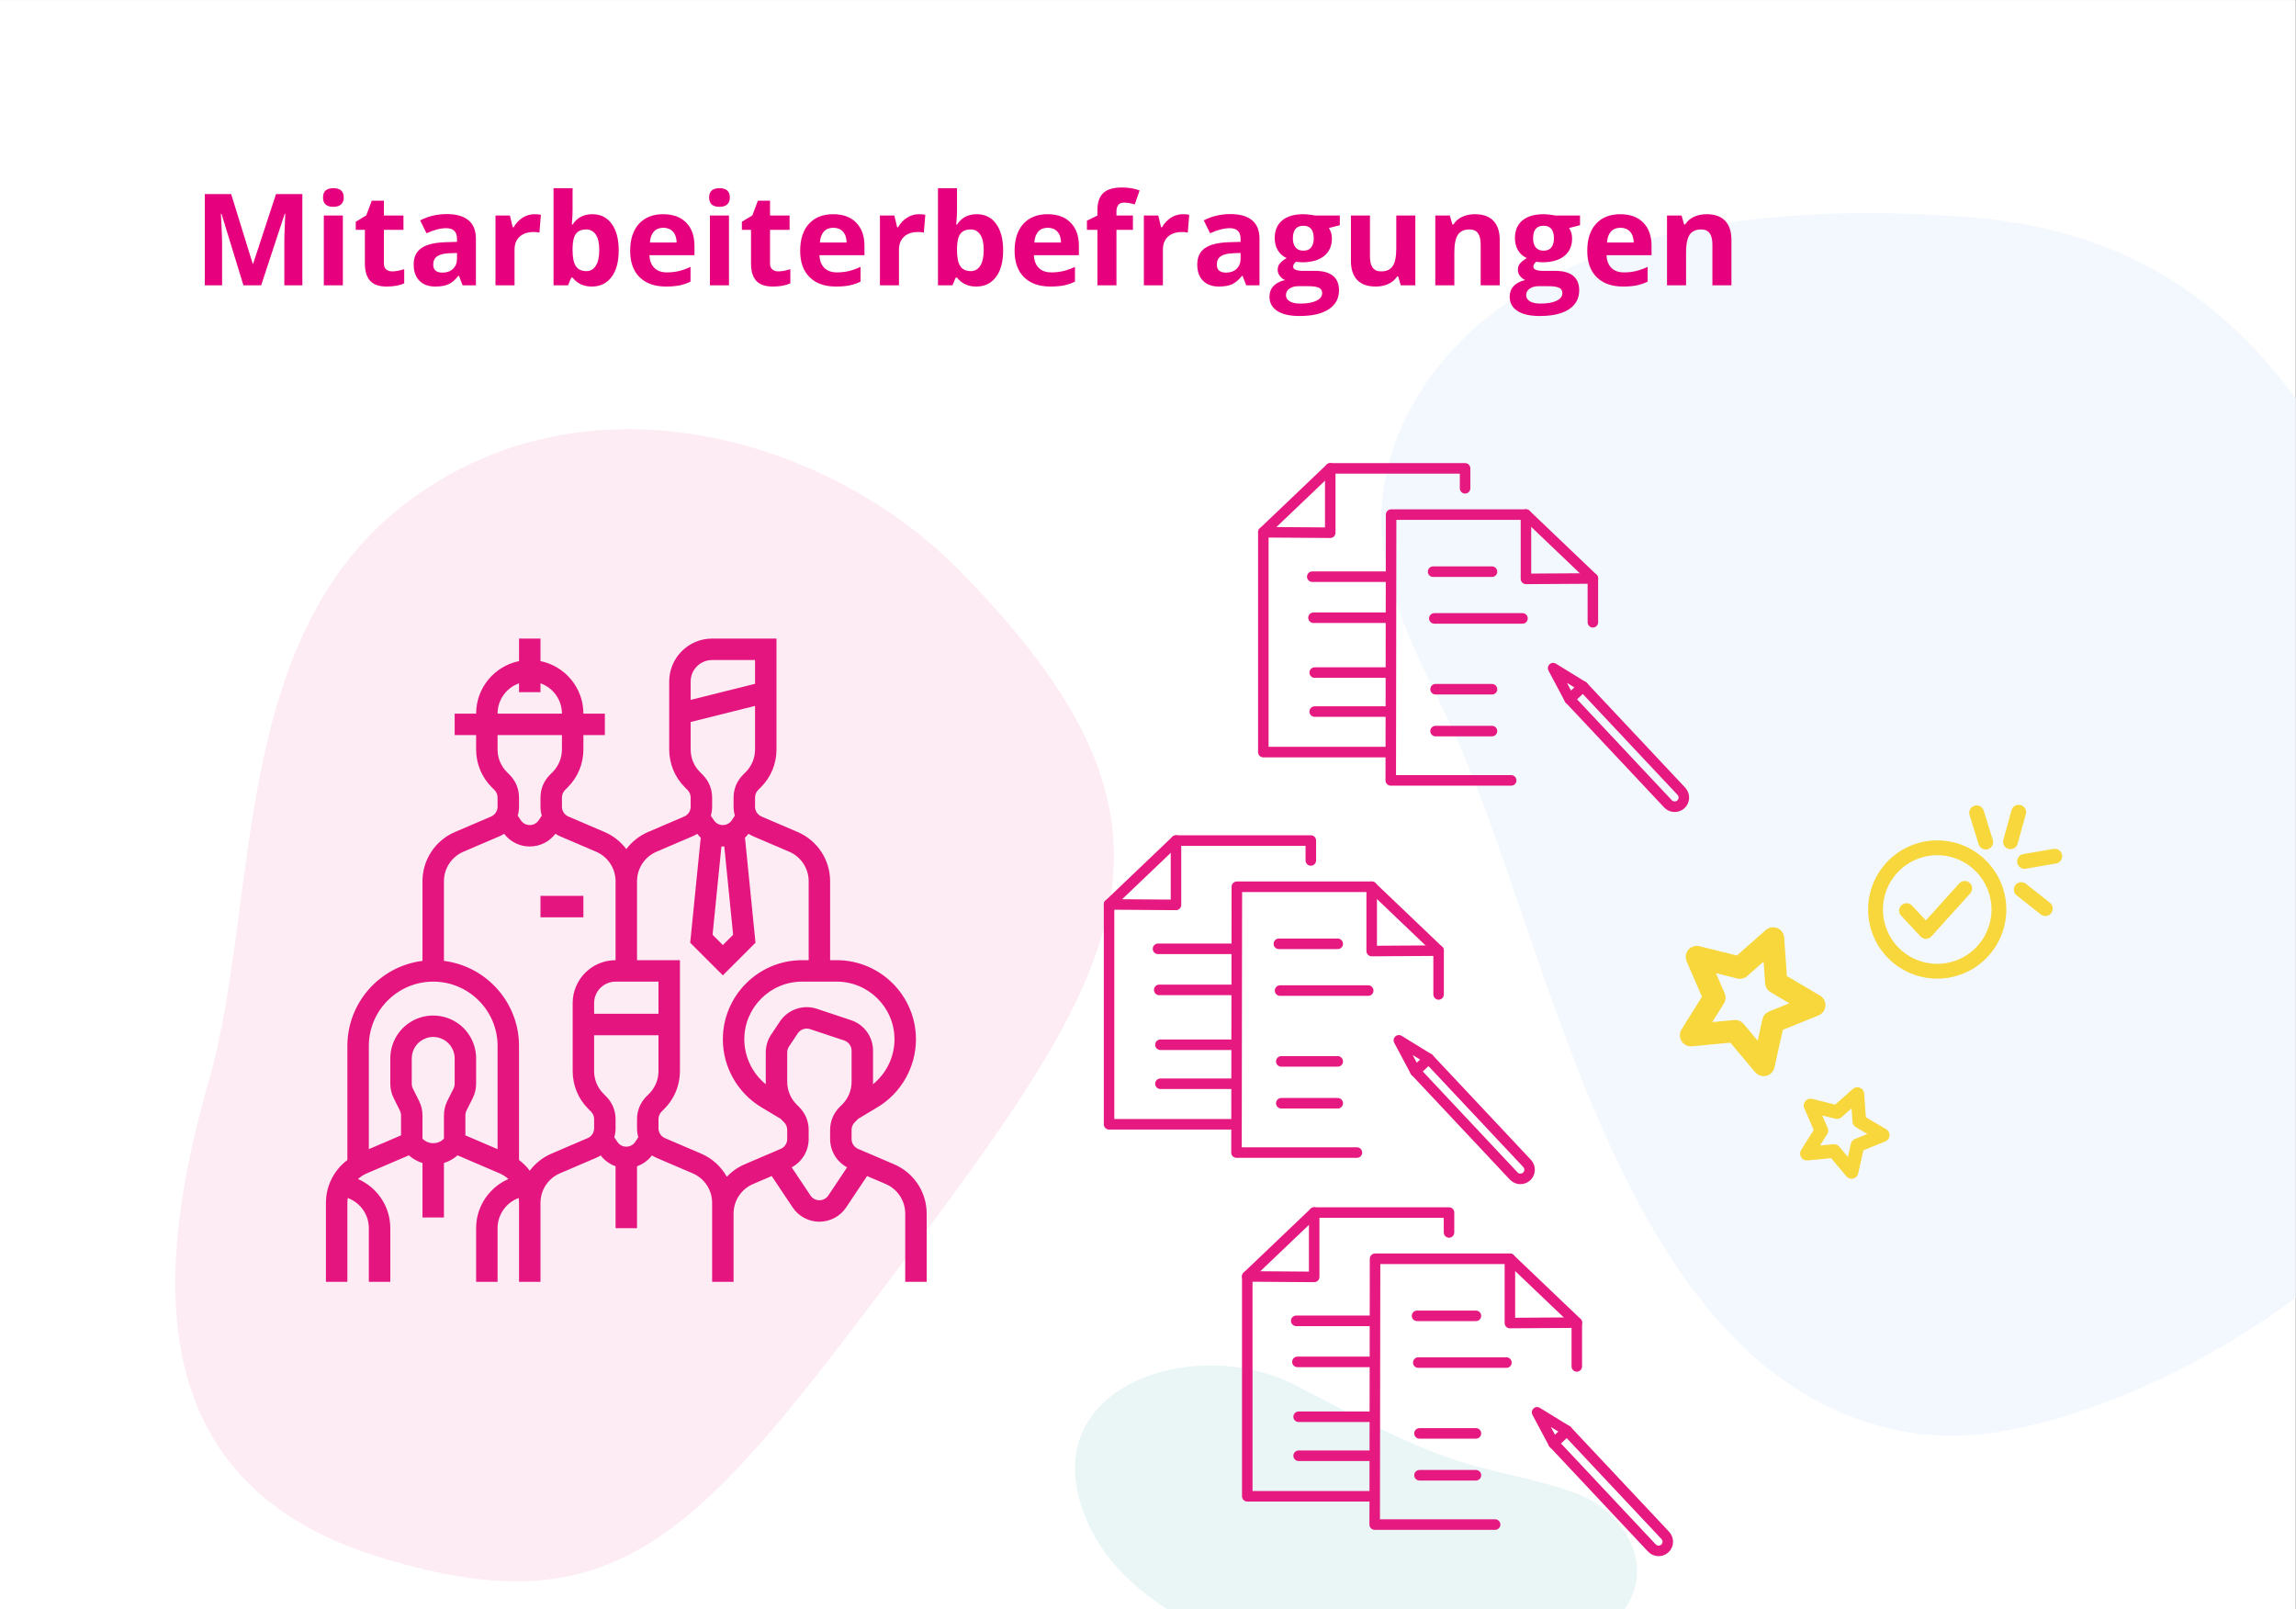 <svg xmlns="http://www.w3.org/2000/svg" xmlns:xlink="http://www.w3.org/1999/xlink" width="1849" zoomAndPan="magnify" viewBox="0 0 1386.75 972" height="1296" preserveAspectRatio="xMidYMid meet" version="1.0"><rect x="0" y="0" width="1386.75" height="972" fill="#333333" stroke="none"/><defs><g/><clipPath id="bf023c9e83"><path d="M 0 0.086 L 1386.5 0.086 L 1386.5 971.91 L 0 971.91 Z M 0 0.086 " clip-rule="nonzero"/></clipPath><clipPath id="fd2b28fc8d"><path d="M 649 824 L 989 824 L 989 971.91 L 649 971.91 Z M 649 824 " clip-rule="nonzero"/></clipPath><clipPath id="22f177cdc2"><path d="M 948.012 1078.02 L 582.922 928.559 L 646.004 774.469 L 1011.094 923.934 Z M 948.012 1078.02 " clip-rule="nonzero"/></clipPath><clipPath id="5102eb640f"><path d="M 948.012 1078.02 L 582.922 928.559 L 646.004 774.469 L 1011.094 923.934 Z M 948.012 1078.02 " clip-rule="nonzero"/></clipPath><clipPath id="3ffac0438f"><path d="M 105 259 L 673 259 L 673 956 L 105 956 Z M 105 259 " clip-rule="nonzero"/></clipPath><clipPath id="00621cfdd3"><path d="M 756.176 270.426 L 664.668 1021.621 L 69.07 949.066 L 160.578 197.871 Z M 756.176 270.426 " clip-rule="nonzero"/></clipPath><clipPath id="a77b9e437a"><path d="M 756.176 270.426 L 664.668 1021.621 L 69.07 949.066 L 160.578 197.871 Z M 756.176 270.426 " clip-rule="nonzero"/></clipPath><clipPath id="5d2f70b278"><path d="M 834 128 L 1386.5 128 L 1386.5 868 L 834 868 Z M 834 128 " clip-rule="nonzero"/></clipPath><clipPath id="e55a183af9"><path d="M 1122.887 1021.512 L 635.355 393.551 L 1188.078 -35.57 L 1675.613 592.395 Z M 1122.887 1021.512 " clip-rule="nonzero"/></clipPath><clipPath id="3a52347eed"><path d="M 1122.887 1021.512 L 635.355 393.551 L 1188.078 -35.57 L 1675.613 592.395 Z M 1122.887 1021.512 " clip-rule="nonzero"/></clipPath><clipPath id="375576d901"><path d="M 196.777 385.699 L 559.777 385.699 L 559.777 774.199 L 196.777 774.199 Z M 196.777 385.699 " clip-rule="nonzero"/></clipPath><clipPath id="0cda7d951d"><path d="M 944 411 L 1020.512 411 L 1020.512 490.465 L 944 490.465 Z M 944 411 " clip-rule="nonzero"/></clipPath><clipPath id="0b1d2d1792"><path d="M 759.512 279.715 L 889 279.715 L 889 458 L 759.512 458 Z M 759.512 279.715 " clip-rule="nonzero"/></clipPath><clipPath id="444470f21c"><path d="M 759.512 279.715 L 807 279.715 L 807 325 L 759.512 325 Z M 759.512 279.715 " clip-rule="nonzero"/></clipPath><clipPath id="675111f6a8"><path d="M 851 636 L 927 636 L 927 715.25 L 851 715.25 Z M 851 636 " clip-rule="nonzero"/></clipPath><clipPath id="f55f8beb28"><path d="M 666.336 504.5 L 795 504.5 L 795 683 L 666.336 683 Z M 666.336 504.5 " clip-rule="nonzero"/></clipPath><clipPath id="4ebc693133"><path d="M 666.336 504.5 L 714 504.5 L 714 550 L 666.336 550 Z M 666.336 504.5 " clip-rule="nonzero"/></clipPath><clipPath id="1f468623fc"><path d="M 1189 486.086 L 1204 486.086 L 1204 514 L 1189 514 Z M 1189 486.086 " clip-rule="nonzero"/></clipPath><clipPath id="9715f18102"><path d="M 1209 486.086 L 1224 486.086 L 1224 513 L 1209 513 Z M 1209 486.086 " clip-rule="nonzero"/></clipPath><clipPath id="f261294d14"><path d="M 1128 507 L 1212 507 L 1212 591.086 L 1128 591.086 Z M 1128 507 " clip-rule="nonzero"/></clipPath><clipPath id="980c5d5d20"><path d="M 972 598 L 1012 598 L 1012 688 L 972 688 Z M 972 598 " clip-rule="nonzero"/></clipPath><clipPath id="f8c369dc31"><path d="M 1049.176 532.523 L 1125.852 617.898 L 1048.848 687.055 L 972.172 601.684 Z M 1049.176 532.523 " clip-rule="nonzero"/></clipPath><clipPath id="14ed63b68f"><path d="M 459.125 -124.445 L 1220.871 723.695 L 588.672 1291.496 L -173.074 443.355 Z M 459.125 -124.445 " clip-rule="nonzero"/></clipPath><clipPath id="0ddca5014d"><path d="M 459.125 -124.445 L 1220.871 723.695 L 588.672 1291.496 L -173.074 443.355 Z M 459.125 -124.445 " clip-rule="nonzero"/></clipPath><clipPath id="ee9549b1b0"><path d="M 999 673 L 1016 673 L 1016 688 L 999 688 Z M 999 673 " clip-rule="nonzero"/></clipPath><clipPath id="b6e12c9ffd"><path d="M 1049.176 532.523 L 1125.852 617.898 L 1048.848 687.055 L 972.172 601.684 Z M 1049.176 532.523 " clip-rule="nonzero"/></clipPath><clipPath id="4e563a35d6"><path d="M 459.125 -124.445 L 1220.871 723.695 L 588.672 1291.496 L -173.074 443.355 Z M 459.125 -124.445 " clip-rule="nonzero"/></clipPath><clipPath id="d371a5dd71"><path d="M 459.125 -124.445 L 1220.871 723.695 L 588.672 1291.496 L -173.074 443.355 Z M 459.125 -124.445 " clip-rule="nonzero"/></clipPath><clipPath id="1767ce4ad0"><path d="M 1088 687 L 1126 687 L 1126 688 L 1088 688 Z M 1088 687 " clip-rule="nonzero"/></clipPath><clipPath id="150d16967d"><path d="M 1049.176 532.523 L 1125.852 617.898 L 1048.848 687.055 L 972.172 601.684 Z M 1049.176 532.523 " clip-rule="nonzero"/></clipPath><clipPath id="1b39cf3f1a"><path d="M 459.125 -124.445 L 1220.871 723.695 L 588.672 1291.496 L -173.074 443.355 Z M 459.125 -124.445 " clip-rule="nonzero"/></clipPath><clipPath id="2ff9e7e57a"><path d="M 459.125 -124.445 L 1220.871 723.695 L 588.672 1291.496 L -173.074 443.355 Z M 459.125 -124.445 " clip-rule="nonzero"/></clipPath><clipPath id="47f7aeed18"><path d="M 1014 560 L 1103 560 L 1103 650 L 1014 650 Z M 1014 560 " clip-rule="nonzero"/></clipPath><clipPath id="fbe1475c54"><path d="M 1049.176 532.523 L 1125.852 617.898 L 1048.848 687.055 L 972.172 601.684 Z M 1049.176 532.523 " clip-rule="nonzero"/></clipPath><clipPath id="492cd6d4e6"><path d="M 459.125 -124.445 L 1220.871 723.695 L 588.672 1291.496 L -173.074 443.355 Z M 459.125 -124.445 " clip-rule="nonzero"/></clipPath><clipPath id="d0232dc24a"><path d="M 459.125 -124.445 L 1220.871 723.695 L 588.672 1291.496 L -173.074 443.355 Z M 459.125 -124.445 " clip-rule="nonzero"/></clipPath><clipPath id="bd82913a0e"><path d="M 1060 680 L 1086 680 L 1086 735 L 1060 735 Z M 1060 680 " clip-rule="nonzero"/></clipPath><clipPath id="798a84cf68"><path d="M 1108.297 639.5 L 1155.406 691.953 L 1107.977 734.551 L 1060.871 682.098 Z M 1108.297 639.5 " clip-rule="nonzero"/></clipPath><clipPath id="e0d40e0ae7"><path d="M 745.859 235.957 L 1213.934 757.117 L 825.574 1105.918 L 357.5 584.758 Z M 745.859 235.957 " clip-rule="nonzero"/></clipPath><clipPath id="29797072eb"><path d="M 745.859 235.957 L 1213.934 757.117 L 825.574 1105.918 L 357.5 584.758 Z M 745.859 235.957 " clip-rule="nonzero"/></clipPath><clipPath id="6d097d4d05"><path d="M 1078 726 L 1088 726 L 1088 735 L 1078 735 Z M 1078 726 " clip-rule="nonzero"/></clipPath><clipPath id="007332869a"><path d="M 1108.297 639.5 L 1155.406 691.953 L 1107.977 734.551 L 1060.871 682.098 Z M 1108.297 639.5 " clip-rule="nonzero"/></clipPath><clipPath id="6445ce4f3f"><path d="M 745.859 235.957 L 1213.934 757.117 L 825.574 1105.918 L 357.5 584.758 Z M 745.859 235.957 " clip-rule="nonzero"/></clipPath><clipPath id="0a6af19bb9"><path d="M 745.859 235.957 L 1213.934 757.117 L 825.574 1105.918 L 357.5 584.758 Z M 745.859 235.957 " clip-rule="nonzero"/></clipPath><clipPath id="77228fd35a"><path d="M 1132 734 L 1156 734 L 1156 735 L 1132 735 Z M 1132 734 " clip-rule="nonzero"/></clipPath><clipPath id="68b3e5a6cf"><path d="M 1108.297 639.5 L 1155.406 691.953 L 1107.977 734.551 L 1060.871 682.098 Z M 1108.297 639.5 " clip-rule="nonzero"/></clipPath><clipPath id="de0a6aa81d"><path d="M 745.859 235.957 L 1213.934 757.117 L 825.574 1105.918 L 357.5 584.758 Z M 745.859 235.957 " clip-rule="nonzero"/></clipPath><clipPath id="b96f5be2d5"><path d="M 745.859 235.957 L 1213.934 757.117 L 825.574 1105.918 L 357.5 584.758 Z M 745.859 235.957 " clip-rule="nonzero"/></clipPath><clipPath id="75251cdfe5"><path d="M 1087 656 L 1142 656 L 1142 712 L 1087 712 Z M 1087 656 " clip-rule="nonzero"/></clipPath><clipPath id="7ea1e7c9e1"><path d="M 1108.297 639.5 L 1155.406 691.953 L 1107.977 734.551 L 1060.871 682.098 Z M 1108.297 639.5 " clip-rule="nonzero"/></clipPath><clipPath id="0e7acb035e"><path d="M 745.859 235.957 L 1213.934 757.117 L 825.574 1105.918 L 357.5 584.758 Z M 745.859 235.957 " clip-rule="nonzero"/></clipPath><clipPath id="fef5bfa97e"><path d="M 745.859 235.957 L 1213.934 757.117 L 825.574 1105.918 L 357.5 584.758 Z M 745.859 235.957 " clip-rule="nonzero"/></clipPath><clipPath id="d8ec42a622"><path d="M 935 860 L 1010.809 860 L 1010.809 939.941 L 935 939.941 Z M 935 860 " clip-rule="nonzero"/></clipPath><clipPath id="0b105557a6"><path d="M 750 729.191 L 879 729.191 L 879 907 L 750 907 Z M 750 729.191 " clip-rule="nonzero"/></clipPath><clipPath id="c2c8927c82"><path d="M 750 729.191 L 797 729.191 L 797 775 L 750 775 Z M 750 729.191 " clip-rule="nonzero"/></clipPath></defs><g clip-path="url(#bf023c9e83)"><path fill="#ffffff" d="M 0 0.086 L 1386.75 0.086 L 1386.75 972.086 L 0 972.086 Z M 0 0.086 " fill-opacity="1" fill-rule="nonzero"/><path fill="#ffffff" d="M 0 0.086 L 1386.75 0.086 L 1386.75 972.086 L 0 972.086 Z M 0 0.086 " fill-opacity="1" fill-rule="nonzero"/></g><g clip-path="url(#fd2b28fc8d)"><g clip-path="url(#22f177cdc2)"><g clip-path="url(#5102eb640f)"><path fill="#eaf6f6" d="M 901.719 1011.133 C 915.348 1008.332 928.734 1004.387 941.668 999.312 C 955.594 993.852 969.457 986.77 978.887 975.156 C 1001.562 947.234 981.922 913.277 952.27 902.141 C 926.332 892.398 899.582 889.398 873.617 880.004 C 840.797 868.137 812.789 852.199 782.004 836.441 C 720.602 805.012 619.918 838.188 657.453 920.781 C 677.582 965.078 730.852 989.105 774.27 1003.746 C 815.035 1017.496 859.551 1019.797 901.719 1011.133 " fill-opacity="1" fill-rule="nonzero"/></g></g></g><g clip-path="url(#3ffac0438f)"><g clip-path="url(#00621cfdd3)"><g clip-path="url(#a77b9e437a)"><path fill="#fdecf4" d="M 578.523 343.656 C 500.262 264.508 354.453 221.562 246.133 303.164 C 137.812 384.766 157.008 544.438 126.379 651.777 C 95.75 759.113 79.309 894.07 228.266 940.23 C 377.203 986.527 423.297 925.363 553.473 751.484 C 683.652 577.605 728.758 495.52 578.523 343.656 Z M 578.523 343.656 " fill-opacity="1" fill-rule="nonzero"/></g></g></g><g clip-path="url(#5d2f70b278)"><g clip-path="url(#e55a183af9)"><g clip-path="url(#3a52347eed)"><path fill="#f2f8fd" d="M 1149.066 864.465 C 1168.504 868.145 1189.551 868.254 1212.371 863.957 C 1359.625 836.242 1561.965 680.605 1517.305 510.707 C 1498.32 438.496 1456.758 365.051 1422.449 299.043 C 1371.027 200.109 1302.574 139.324 1186.789 130.961 C 1094.934 124.324 983.914 129.965 906.324 185.621 C 864.215 215.82 833.094 264.711 834.348 316.5 C 835.383 359.16 857.262 398.027 875.477 436.605 C 937.633 568.254 975.48 831.586 1149.066 864.465 " fill-opacity="1" fill-rule="nonzero"/></g></g></g><g fill="#e6007e" fill-opacity="1"><g transform="translate(116.765, 172.32)"><g><path d="M 30.266 0 L 17 -43.234 L 16.656 -43.234 C 17.133 -34.441 17.375 -28.578 17.375 -25.641 L 17.375 0 L 6.938 0 L 6.938 -55.109 L 22.844 -55.109 L 35.891 -12.969 L 36.109 -12.969 L 49.953 -55.109 L 65.859 -55.109 L 65.859 0 L 54.969 0 L 54.969 -26.094 C 54.969 -27.32 54.984 -28.738 55.016 -30.344 C 55.055 -31.957 55.227 -36.227 55.531 -43.156 L 55.188 -43.156 L 40.969 0 Z M 30.266 0 "/></g></g></g><g fill="#e6007e" fill-opacity="1"><g transform="translate(189.551, 172.32)"><g><path d="M 5.547 -53.047 C 5.547 -56.785 7.629 -58.656 11.797 -58.656 C 15.973 -58.656 18.062 -56.785 18.062 -53.047 C 18.062 -51.254 17.535 -49.863 16.484 -48.875 C 15.441 -47.883 13.879 -47.391 11.797 -47.391 C 7.629 -47.391 5.547 -49.273 5.547 -53.047 Z M 17.531 0 L 6.031 0 L 6.031 -42.141 L 17.531 -42.141 Z M 17.531 0 "/></g></g></g><g fill="#e6007e" fill-opacity="1"><g transform="translate(213.109, 172.32)"><g><path d="M 23.781 -8.406 C 25.789 -8.406 28.207 -8.844 31.031 -9.719 L 31.031 -1.172 C 28.164 0.109 24.645 0.75 20.469 0.75 C 15.875 0.75 12.523 -0.41 10.422 -2.734 C 8.328 -5.055 7.281 -8.539 7.281 -13.188 L 7.281 -33.516 L 1.766 -33.516 L 1.766 -38.375 L 8.109 -42.219 L 11.422 -51.109 L 18.766 -51.109 L 18.766 -42.141 L 30.578 -42.141 L 30.578 -33.516 L 18.766 -33.516 L 18.766 -13.188 C 18.766 -11.562 19.223 -10.359 20.141 -9.578 C 21.066 -8.797 22.281 -8.406 23.781 -8.406 Z M 23.781 -8.406 "/></g></g></g><g fill="#e6007e" fill-opacity="1"><g transform="translate(246.619, 172.32)"><g><path d="M 32.797 0 L 30.578 -5.734 L 30.266 -5.734 C 28.336 -3.297 26.348 -1.602 24.297 -0.656 C 22.242 0.281 19.57 0.75 16.281 0.75 C 12.238 0.75 9.051 -0.406 6.719 -2.719 C 4.395 -5.031 3.234 -8.32 3.234 -12.594 C 3.234 -17.062 4.797 -20.359 7.922 -22.484 C 11.055 -24.609 15.781 -25.785 22.094 -26.016 L 29.406 -26.234 L 29.406 -28.078 C 29.406 -32.359 27.219 -34.5 22.844 -34.5 C 19.477 -34.5 15.52 -33.477 10.969 -31.438 L 7.156 -39.203 C 12.008 -41.742 17.391 -43.016 23.297 -43.016 C 28.953 -43.016 33.285 -41.781 36.297 -39.312 C 39.316 -36.852 40.828 -33.109 40.828 -28.078 L 40.828 0 Z M 29.406 -19.531 L 24.953 -19.375 C 21.609 -19.27 19.117 -18.664 17.484 -17.562 C 15.859 -16.457 15.047 -14.773 15.047 -12.516 C 15.047 -9.273 16.906 -7.656 20.625 -7.656 C 23.281 -7.656 25.406 -8.422 27 -9.953 C 28.602 -11.484 29.406 -13.52 29.406 -16.062 Z M 29.406 -19.531 "/></g></g></g><g fill="#e6007e" fill-opacity="1"><g transform="translate(293.245, 172.32)"><g><path d="M 29.547 -42.938 C 31.109 -42.938 32.406 -42.82 33.438 -42.594 L 32.562 -31.812 C 31.633 -32.062 30.504 -32.188 29.172 -32.188 C 25.504 -32.188 22.645 -31.242 20.594 -29.359 C 18.551 -27.473 17.531 -24.836 17.531 -21.453 L 17.531 0 L 6.031 0 L 6.031 -42.141 L 14.734 -42.141 L 16.438 -35.062 L 17 -35.062 C 18.312 -37.426 20.078 -39.328 22.297 -40.766 C 24.523 -42.211 26.941 -42.938 29.547 -42.938 Z M 29.547 -42.938 "/></g></g></g><g fill="#e6007e" fill-opacity="1"><g transform="translate(328.3, 172.32)"><g><path d="M 29.484 -42.938 C 34.453 -42.938 38.344 -40.992 41.156 -37.109 C 43.977 -33.223 45.391 -27.898 45.391 -21.141 C 45.391 -14.18 43.938 -8.789 41.031 -4.969 C 38.125 -1.156 34.172 0.75 29.172 0.75 C 24.223 0.75 20.344 -1.047 17.531 -4.641 L 16.734 -4.641 L 14.812 0 L 6.031 0 L 6.031 -58.656 L 17.531 -58.656 L 17.531 -45.016 C 17.531 -43.273 17.379 -40.492 17.078 -36.672 L 17.531 -36.672 C 20.219 -40.848 24.203 -42.938 29.484 -42.938 Z M 25.781 -33.734 C 22.945 -33.734 20.875 -32.859 19.562 -31.109 C 18.258 -29.367 17.582 -26.488 17.531 -22.469 L 17.531 -21.219 C 17.531 -16.695 18.203 -13.457 19.547 -11.5 C 20.891 -9.539 23.02 -8.562 25.938 -8.562 C 28.301 -8.562 30.176 -9.645 31.562 -11.812 C 32.957 -13.988 33.656 -17.148 33.656 -21.297 C 33.656 -25.441 32.953 -28.551 31.547 -30.625 C 30.141 -32.695 28.219 -33.734 25.781 -33.734 Z M 25.781 -33.734 "/></g></g></g><g fill="#e6007e" fill-opacity="1"><g transform="translate(377.15, 172.32)"><g><path d="M 23.484 -34.75 C 21.047 -34.75 19.133 -33.977 17.75 -32.438 C 16.375 -30.895 15.582 -28.703 15.375 -25.859 L 31.516 -25.859 C 31.461 -28.703 30.719 -30.895 29.281 -32.438 C 27.852 -33.977 25.922 -34.75 23.484 -34.75 Z M 25.109 0.75 C 18.316 0.75 13.008 -1.117 9.188 -4.859 C 5.375 -8.609 3.469 -13.91 3.469 -20.766 C 3.469 -27.828 5.234 -33.285 8.766 -37.141 C 12.297 -41.004 17.176 -42.938 23.406 -42.938 C 29.363 -42.938 34 -41.238 37.312 -37.844 C 40.633 -34.457 42.297 -29.77 42.297 -23.781 L 42.297 -18.203 L 15.109 -18.203 C 15.242 -14.941 16.211 -12.391 18.016 -10.547 C 19.828 -8.711 22.367 -7.797 25.641 -7.797 C 28.172 -7.797 30.566 -8.062 32.828 -8.594 C 35.098 -9.125 37.461 -9.969 39.922 -11.125 L 39.922 -2.219 C 37.91 -1.219 35.758 -0.473 33.469 0.016 C 31.188 0.504 28.398 0.75 25.109 0.75 Z M 25.109 0.75 "/></g></g></g><g fill="#e6007e" fill-opacity="1"><g transform="translate(422.759, 172.32)"><g><path d="M 5.547 -53.047 C 5.547 -56.785 7.629 -58.656 11.797 -58.656 C 15.973 -58.656 18.062 -56.785 18.062 -53.047 C 18.062 -51.254 17.535 -49.863 16.484 -48.875 C 15.441 -47.883 13.879 -47.391 11.797 -47.391 C 7.629 -47.391 5.547 -49.273 5.547 -53.047 Z M 17.531 0 L 6.031 0 L 6.031 -42.141 L 17.531 -42.141 Z M 17.531 0 "/></g></g></g><g fill="#e6007e" fill-opacity="1"><g transform="translate(446.318, 172.32)"><g><path d="M 23.781 -8.406 C 25.789 -8.406 28.207 -8.844 31.031 -9.719 L 31.031 -1.172 C 28.164 0.109 24.645 0.75 20.469 0.75 C 15.875 0.75 12.523 -0.41 10.422 -2.734 C 8.328 -5.055 7.281 -8.539 7.281 -13.188 L 7.281 -33.516 L 1.766 -33.516 L 1.766 -38.375 L 8.109 -42.219 L 11.422 -51.109 L 18.766 -51.109 L 18.766 -42.141 L 30.578 -42.141 L 30.578 -33.516 L 18.766 -33.516 L 18.766 -13.188 C 18.766 -11.562 19.223 -10.359 20.141 -9.578 C 21.066 -8.797 22.281 -8.406 23.781 -8.406 Z M 23.781 -8.406 "/></g></g></g><g fill="#e6007e" fill-opacity="1"><g transform="translate(479.827, 172.32)"><g><path d="M 23.484 -34.75 C 21.047 -34.75 19.133 -33.977 17.75 -32.438 C 16.375 -30.895 15.582 -28.703 15.375 -25.859 L 31.516 -25.859 C 31.461 -28.703 30.719 -30.895 29.281 -32.438 C 27.852 -33.977 25.922 -34.75 23.484 -34.75 Z M 25.109 0.75 C 18.316 0.75 13.008 -1.117 9.188 -4.859 C 5.375 -8.609 3.469 -13.91 3.469 -20.766 C 3.469 -27.828 5.234 -33.285 8.766 -37.141 C 12.297 -41.004 17.176 -42.938 23.406 -42.938 C 29.363 -42.938 34 -41.238 37.312 -37.844 C 40.633 -34.457 42.297 -29.77 42.297 -23.781 L 42.297 -18.203 L 15.109 -18.203 C 15.242 -14.941 16.211 -12.391 18.016 -10.547 C 19.828 -8.711 22.367 -7.797 25.641 -7.797 C 28.172 -7.797 30.566 -8.062 32.828 -8.594 C 35.098 -9.125 37.461 -9.969 39.922 -11.125 L 39.922 -2.219 C 37.91 -1.219 35.758 -0.473 33.469 0.016 C 31.188 0.504 28.398 0.75 25.109 0.75 Z M 25.109 0.75 "/></g></g></g><g fill="#e6007e" fill-opacity="1"><g transform="translate(525.436, 172.32)"><g><path d="M 29.547 -42.938 C 31.109 -42.938 32.406 -42.82 33.438 -42.594 L 32.562 -31.812 C 31.633 -32.062 30.504 -32.188 29.172 -32.188 C 25.504 -32.188 22.645 -31.242 20.594 -29.359 C 18.551 -27.473 17.531 -24.836 17.531 -21.453 L 17.531 0 L 6.031 0 L 6.031 -42.141 L 14.734 -42.141 L 16.438 -35.062 L 17 -35.062 C 18.312 -37.426 20.078 -39.328 22.297 -40.766 C 24.523 -42.211 26.941 -42.938 29.547 -42.938 Z M 29.547 -42.938 "/></g></g></g><g fill="#e6007e" fill-opacity="1"><g transform="translate(560.491, 172.32)"><g><path d="M 29.484 -42.938 C 34.453 -42.938 38.344 -40.992 41.156 -37.109 C 43.977 -33.223 45.391 -27.898 45.391 -21.141 C 45.391 -14.18 43.938 -8.789 41.031 -4.969 C 38.125 -1.156 34.172 0.75 29.172 0.75 C 24.223 0.75 20.344 -1.047 17.531 -4.641 L 16.734 -4.641 L 14.812 0 L 6.031 0 L 6.031 -58.656 L 17.531 -58.656 L 17.531 -45.016 C 17.531 -43.273 17.379 -40.492 17.078 -36.672 L 17.531 -36.672 C 20.219 -40.848 24.203 -42.938 29.484 -42.938 Z M 25.781 -33.734 C 22.945 -33.734 20.875 -32.859 19.562 -31.109 C 18.258 -29.367 17.582 -26.488 17.531 -22.469 L 17.531 -21.219 C 17.531 -16.695 18.203 -13.457 19.547 -11.5 C 20.891 -9.539 23.02 -8.562 25.938 -8.562 C 28.301 -8.562 30.176 -9.645 31.562 -11.812 C 32.957 -13.988 33.656 -17.148 33.656 -21.297 C 33.656 -25.441 32.953 -28.551 31.547 -30.625 C 30.141 -32.695 28.219 -33.734 25.781 -33.734 Z M 25.781 -33.734 "/></g></g></g><g fill="#e6007e" fill-opacity="1"><g transform="translate(609.341, 172.32)"><g><path d="M 23.484 -34.75 C 21.047 -34.75 19.133 -33.977 17.75 -32.438 C 16.375 -30.895 15.582 -28.703 15.375 -25.859 L 31.516 -25.859 C 31.461 -28.703 30.719 -30.895 29.281 -32.438 C 27.852 -33.977 25.922 -34.75 23.484 -34.75 Z M 25.109 0.75 C 18.316 0.75 13.008 -1.117 9.188 -4.859 C 5.375 -8.609 3.469 -13.91 3.469 -20.766 C 3.469 -27.828 5.234 -33.285 8.766 -37.141 C 12.297 -41.004 17.176 -42.938 23.406 -42.938 C 29.363 -42.938 34 -41.238 37.312 -37.844 C 40.633 -34.457 42.297 -29.77 42.297 -23.781 L 42.297 -18.203 L 15.109 -18.203 C 15.242 -14.941 16.211 -12.391 18.016 -10.547 C 19.828 -8.711 22.367 -7.797 25.641 -7.797 C 28.172 -7.797 30.566 -8.062 32.828 -8.594 C 35.098 -9.125 37.461 -9.969 39.922 -11.125 L 39.922 -2.219 C 37.91 -1.219 35.758 -0.473 33.469 0.016 C 31.188 0.504 28.398 0.75 25.109 0.75 Z M 25.109 0.75 "/></g></g></g><g fill="#e6007e" fill-opacity="1"><g transform="translate(654.95, 172.32)"><g><path d="M 29.328 -33.516 L 19.375 -33.516 L 19.375 0 L 7.875 0 L 7.875 -33.516 L 1.547 -33.516 L 1.547 -39.047 L 7.875 -42.141 L 7.875 -45.234 C 7.875 -50.035 9.055 -53.539 11.422 -55.75 C 13.785 -57.969 17.566 -59.078 22.766 -59.078 C 26.734 -59.078 30.266 -58.484 33.359 -57.297 L 30.422 -48.859 C 28.109 -49.586 25.973 -49.953 24.016 -49.953 C 22.379 -49.953 21.195 -49.469 20.469 -48.5 C 19.738 -47.531 19.375 -46.289 19.375 -44.781 L 19.375 -42.141 L 29.328 -42.141 Z M 29.328 -33.516 "/></g></g></g><g fill="#e6007e" fill-opacity="1"><g transform="translate(684.841, 172.32)"><g><path d="M 29.547 -42.938 C 31.109 -42.938 32.406 -42.82 33.438 -42.594 L 32.562 -31.812 C 31.633 -32.062 30.504 -32.188 29.172 -32.188 C 25.504 -32.188 22.645 -31.242 20.594 -29.359 C 18.551 -27.473 17.531 -24.836 17.531 -21.453 L 17.531 0 L 6.031 0 L 6.031 -42.141 L 14.734 -42.141 L 16.438 -35.062 L 17 -35.062 C 18.312 -37.426 20.078 -39.328 22.297 -40.766 C 24.523 -42.211 26.941 -42.938 29.547 -42.938 Z M 29.547 -42.938 "/></g></g></g><g fill="#e6007e" fill-opacity="1"><g transform="translate(719.895, 172.32)"><g><path d="M 32.797 0 L 30.578 -5.734 L 30.266 -5.734 C 28.336 -3.297 26.348 -1.602 24.297 -0.656 C 22.242 0.281 19.57 0.75 16.281 0.75 C 12.238 0.75 9.051 -0.406 6.719 -2.719 C 4.395 -5.031 3.234 -8.32 3.234 -12.594 C 3.234 -17.062 4.797 -20.359 7.922 -22.484 C 11.055 -24.609 15.781 -25.785 22.094 -26.016 L 29.406 -26.234 L 29.406 -28.078 C 29.406 -32.359 27.219 -34.5 22.844 -34.5 C 19.477 -34.5 15.52 -33.477 10.969 -31.438 L 7.156 -39.203 C 12.008 -41.742 17.391 -43.016 23.297 -43.016 C 28.953 -43.016 33.285 -41.781 36.297 -39.312 C 39.316 -36.852 40.828 -33.109 40.828 -28.078 L 40.828 0 Z M 29.406 -19.531 L 24.953 -19.375 C 21.609 -19.27 19.117 -18.664 17.484 -17.562 C 15.859 -16.457 15.047 -14.773 15.047 -12.516 C 15.047 -9.273 16.906 -7.656 20.625 -7.656 C 23.281 -7.656 25.406 -8.422 27 -9.953 C 28.602 -11.484 29.406 -13.52 29.406 -16.062 Z M 29.406 -19.531 "/></g></g></g><g fill="#e6007e" fill-opacity="1"><g transform="translate(766.522, 172.32)"><g><path d="M 42.703 -42.141 L 42.703 -36.297 L 36.109 -34.609 C 37.316 -32.723 37.922 -30.609 37.922 -28.266 C 37.922 -23.742 36.344 -20.219 33.188 -17.688 C 30.039 -15.164 25.664 -13.906 20.062 -13.906 L 17.984 -14.016 L 16.281 -14.219 C 15.102 -13.312 14.516 -12.305 14.516 -11.203 C 14.516 -9.535 16.625 -8.703 20.844 -8.703 L 28.016 -8.703 C 32.629 -8.703 36.148 -7.707 38.578 -5.719 C 41.004 -3.738 42.219 -0.828 42.219 3.016 C 42.219 7.941 40.16 11.758 36.047 14.469 C 31.941 17.188 26.047 18.547 18.359 18.547 C 12.473 18.547 7.977 17.52 4.875 15.469 C 1.77 13.426 0.219 10.555 0.219 6.859 C 0.219 4.316 1.008 2.191 2.594 0.484 C 4.176 -1.223 6.504 -2.441 9.578 -3.172 C 8.391 -3.672 7.359 -4.488 6.484 -5.625 C 5.609 -6.77 5.172 -7.984 5.172 -9.266 C 5.172 -10.879 5.633 -12.219 6.562 -13.281 C 7.488 -14.352 8.832 -15.406 10.594 -16.438 C 8.383 -17.395 6.629 -18.926 5.328 -21.031 C 4.035 -23.145 3.391 -25.633 3.391 -28.5 C 3.391 -33.094 4.883 -36.645 7.875 -39.156 C 10.863 -41.676 15.141 -42.938 20.703 -42.938 C 21.879 -42.938 23.273 -42.828 24.891 -42.609 C 26.516 -42.398 27.555 -42.242 28.016 -42.141 Z M 10.172 5.953 C 10.172 7.535 10.93 8.781 12.453 9.688 C 13.973 10.594 16.102 11.047 18.844 11.047 C 22.969 11.047 26.195 10.477 28.531 9.344 C 30.875 8.219 32.047 6.676 32.047 4.719 C 32.047 3.133 31.352 2.039 29.969 1.438 C 28.582 0.832 26.445 0.531 23.562 0.531 L 17.609 0.531 C 15.492 0.531 13.723 1.023 12.297 2.016 C 10.879 3.004 10.172 4.316 10.172 5.953 Z M 14.359 -28.344 C 14.359 -26.062 14.879 -24.254 15.922 -22.922 C 16.961 -21.586 18.555 -20.922 20.703 -20.922 C 22.859 -20.922 24.438 -21.586 25.438 -22.922 C 26.445 -24.254 26.953 -26.062 26.953 -28.344 C 26.953 -33.426 24.867 -35.969 20.703 -35.969 C 16.473 -35.969 14.359 -33.426 14.359 -28.344 Z M 14.359 -28.344 "/></g></g></g><g fill="#e6007e" fill-opacity="1"><g transform="translate(810.133, 172.32)"><g><path d="M 35.891 0 L 34.344 -5.391 L 33.734 -5.391 C 32.504 -3.43 30.758 -1.914 28.5 -0.844 C 26.238 0.219 23.66 0.75 20.766 0.75 C 15.816 0.75 12.086 -0.57 9.578 -3.219 C 7.066 -5.875 5.812 -9.691 5.812 -14.672 L 5.812 -42.141 L 17.297 -42.141 L 17.297 -17.531 C 17.297 -14.488 17.836 -12.207 18.922 -10.688 C 20.004 -9.164 21.727 -8.406 24.094 -8.406 C 27.301 -8.406 29.617 -9.477 31.047 -11.625 C 32.484 -13.781 33.203 -17.344 33.203 -22.312 L 33.203 -42.141 L 44.703 -42.141 L 44.703 0 Z M 35.891 0 "/></g></g></g><g fill="#e6007e" fill-opacity="1"><g transform="translate(860.868, 172.32)"><g><path d="M 44.938 0 L 33.438 0 L 33.438 -24.609 C 33.438 -27.648 32.895 -29.93 31.812 -31.453 C 30.727 -32.973 29.008 -33.734 26.656 -33.734 C 23.438 -33.734 21.109 -32.66 19.672 -30.516 C 18.242 -28.367 17.531 -24.805 17.531 -19.828 L 17.531 0 L 6.031 0 L 6.031 -42.141 L 14.812 -42.141 L 16.359 -36.75 L 17 -36.75 C 18.281 -38.789 20.047 -40.332 22.297 -41.375 C 24.547 -42.414 27.102 -42.938 29.969 -42.938 C 34.863 -42.938 38.582 -41.609 41.125 -38.953 C 43.664 -36.305 44.938 -32.484 44.938 -27.484 Z M 44.938 0 "/></g></g></g><g fill="#e6007e" fill-opacity="1"><g transform="translate(911.603, 172.32)"><g><path d="M 42.703 -42.141 L 42.703 -36.297 L 36.109 -34.609 C 37.316 -32.723 37.922 -30.609 37.922 -28.266 C 37.922 -23.742 36.344 -20.219 33.188 -17.688 C 30.039 -15.164 25.664 -13.906 20.062 -13.906 L 17.984 -14.016 L 16.281 -14.219 C 15.102 -13.312 14.516 -12.305 14.516 -11.203 C 14.516 -9.535 16.625 -8.703 20.844 -8.703 L 28.016 -8.703 C 32.629 -8.703 36.148 -7.707 38.578 -5.719 C 41.004 -3.738 42.219 -0.828 42.219 3.016 C 42.219 7.941 40.16 11.758 36.047 14.469 C 31.941 17.188 26.047 18.547 18.359 18.547 C 12.473 18.547 7.977 17.52 4.875 15.469 C 1.77 13.426 0.219 10.555 0.219 6.859 C 0.219 4.316 1.008 2.191 2.594 0.484 C 4.176 -1.223 6.504 -2.441 9.578 -3.172 C 8.391 -3.672 7.359 -4.488 6.484 -5.625 C 5.609 -6.77 5.172 -7.984 5.172 -9.266 C 5.172 -10.879 5.633 -12.219 6.562 -13.281 C 7.488 -14.352 8.832 -15.406 10.594 -16.438 C 8.383 -17.395 6.629 -18.926 5.328 -21.031 C 4.035 -23.145 3.391 -25.633 3.391 -28.5 C 3.391 -33.094 4.883 -36.645 7.875 -39.156 C 10.863 -41.676 15.141 -42.938 20.703 -42.938 C 21.879 -42.938 23.273 -42.828 24.891 -42.609 C 26.516 -42.398 27.555 -42.242 28.016 -42.141 Z M 10.172 5.953 C 10.172 7.535 10.93 8.781 12.453 9.688 C 13.973 10.594 16.102 11.047 18.844 11.047 C 22.969 11.047 26.195 10.477 28.531 9.344 C 30.875 8.219 32.047 6.676 32.047 4.719 C 32.047 3.133 31.352 2.039 29.969 1.438 C 28.582 0.832 26.445 0.531 23.562 0.531 L 17.609 0.531 C 15.492 0.531 13.723 1.023 12.297 2.016 C 10.879 3.004 10.172 4.316 10.172 5.953 Z M 14.359 -28.344 C 14.359 -26.062 14.879 -24.254 15.922 -22.922 C 16.961 -21.586 18.555 -20.922 20.703 -20.922 C 22.859 -20.922 24.438 -21.586 25.438 -22.922 C 26.445 -24.254 26.953 -26.062 26.953 -28.344 C 26.953 -33.426 24.867 -35.969 20.703 -35.969 C 16.473 -35.969 14.359 -33.426 14.359 -28.344 Z M 14.359 -28.344 "/></g></g></g><g fill="#e6007e" fill-opacity="1"><g transform="translate(955.214, 172.32)"><g><path d="M 23.484 -34.75 C 21.047 -34.75 19.133 -33.977 17.75 -32.438 C 16.375 -30.895 15.582 -28.703 15.375 -25.859 L 31.516 -25.859 C 31.461 -28.703 30.719 -30.895 29.281 -32.438 C 27.852 -33.977 25.922 -34.75 23.484 -34.75 Z M 25.109 0.75 C 18.316 0.75 13.008 -1.117 9.188 -4.859 C 5.375 -8.609 3.469 -13.91 3.469 -20.766 C 3.469 -27.828 5.234 -33.285 8.766 -37.141 C 12.297 -41.004 17.176 -42.938 23.406 -42.938 C 29.363 -42.938 34 -41.238 37.312 -37.844 C 40.633 -34.457 42.297 -29.77 42.297 -23.781 L 42.297 -18.203 L 15.109 -18.203 C 15.242 -14.941 16.211 -12.391 18.016 -10.547 C 19.828 -8.711 22.367 -7.797 25.641 -7.797 C 28.172 -7.797 30.566 -8.062 32.828 -8.594 C 35.098 -9.125 37.461 -9.969 39.922 -11.125 L 39.922 -2.219 C 37.91 -1.219 35.758 -0.473 33.469 0.016 C 31.188 0.504 28.398 0.75 25.109 0.75 Z M 25.109 0.75 "/></g></g></g><g fill="#e6007e" fill-opacity="1"><g transform="translate(1000.823, 172.32)"><g><path d="M 44.938 0 L 33.438 0 L 33.438 -24.609 C 33.438 -27.648 32.895 -29.93 31.812 -31.453 C 30.727 -32.973 29.008 -33.734 26.656 -33.734 C 23.438 -33.734 21.109 -32.66 19.672 -30.516 C 18.242 -28.367 17.531 -24.805 17.531 -19.828 L 17.531 0 L 6.031 0 L 6.031 -42.141 L 14.812 -42.141 L 16.359 -36.75 L 17 -36.75 C 18.281 -38.789 20.047 -40.332 22.297 -41.375 C 24.547 -42.414 27.102 -42.938 29.969 -42.938 C 34.863 -42.938 38.582 -41.609 41.125 -38.953 C 43.664 -36.305 44.938 -32.484 44.938 -27.484 Z M 44.938 0 "/></g></g></g><g clip-path="url(#375576d901)"><path fill="#e4157f" d="M 500.297 722.07 C 499.07 723.902 497.109 724.957 494.906 724.957 C 492.699 724.957 490.738 723.902 489.516 722.07 L 478.176 705.074 C 484.453 701.711 488.426 695.168 488.426 687.961 L 488.426 682.441 C 488.426 677.254 486.402 672.371 482.734 668.703 L 481.16 667.133 C 477.488 663.465 475.469 658.586 475.469 653.398 L 475.469 635.672 C 475.469 634.391 475.844 633.148 476.555 632.078 L 481.848 624.148 C 483.461 621.727 486.523 620.672 489.285 621.594 L 509.91 628.465 C 512.562 629.348 514.344 631.82 514.344 634.609 L 514.344 653.398 C 514.344 658.586 512.32 663.465 508.648 667.133 L 507.074 668.703 C 503.406 672.371 501.383 677.254 501.383 682.441 L 501.383 687.961 C 501.383 695.168 505.359 701.711 511.633 705.074 Z M 475.469 687.961 C 475.469 690.555 473.926 692.891 471.543 693.914 L 449.746 703.246 C 445.59 705.027 441.965 707.617 438.977 710.773 C 435.562 704.641 430.176 699.656 423.438 696.773 L 401.641 687.438 C 399.258 686.414 397.715 684.078 397.715 681.484 L 397.715 675.965 C 397.715 674.234 398.391 672.609 399.613 671.387 L 401.188 669.816 C 407.305 663.703 410.676 655.57 410.676 646.922 L 410.676 579.949 L 384.758 579.949 L 384.758 532.281 C 384.758 524.5 389.383 517.488 396.539 514.426 L 418.332 505.094 C 419.312 504.672 420.238 504.168 421.117 503.613 C 421.762 504.457 422.473 505.234 423.23 505.953 L 416.879 569.41 L 436.59 589.105 L 456.305 569.41 L 449.953 505.953 C 450.711 505.234 451.422 504.457 452.066 503.613 C 452.945 504.168 453.871 504.672 454.852 505.094 L 476.645 514.426 C 483.801 517.488 488.426 524.5 488.426 532.281 L 488.426 579.949 L 484.438 579.949 C 458.059 579.949 436.59 601.402 436.59 627.766 C 436.59 644.465 445.492 660.18 459.824 668.77 L 471.508 675.777 C 471.676 675.949 471.832 676.125 471.996 676.293 L 473.57 677.863 C 474.793 679.082 475.469 680.707 475.469 682.441 Z M 392.02 660.656 L 390.449 662.23 C 386.777 665.895 384.758 670.777 384.758 675.965 L 384.758 681.484 C 384.758 683.352 385.031 685.168 385.531 686.906 L 383.668 689.695 C 382.449 691.527 380.484 692.582 378.277 692.582 C 376.074 692.582 374.109 691.527 372.887 689.695 L 371.023 686.906 C 371.527 685.168 371.801 683.352 371.801 681.484 L 371.801 675.965 C 371.801 670.777 369.777 665.895 366.109 662.23 L 364.535 660.656 C 360.863 656.988 358.84 652.113 358.84 646.922 L 358.84 625.277 L 397.715 625.277 L 397.715 646.922 C 397.715 652.113 395.695 656.988 392.02 660.656 Z M 358.84 681.484 C 358.84 684.078 357.301 686.414 354.914 687.438 L 333.121 696.773 C 327.781 699.059 323.301 702.664 319.965 707.109 C 318.137 704.672 315.961 702.496 313.484 700.641 L 313.484 631.75 C 313.484 605.383 293.66 583.566 268.133 580.371 L 268.133 532.281 C 268.133 524.5 272.758 517.488 279.914 514.426 L 301.703 505.094 C 302.684 504.672 303.613 504.168 304.492 503.613 C 308.156 508.434 313.852 511.281 319.965 511.281 C 326.078 511.281 331.773 508.434 335.438 503.613 C 336.316 504.168 337.246 504.672 338.227 505.094 L 360.016 514.426 C 367.172 517.488 371.801 524.5 371.801 532.281 L 371.801 579.949 C 357.508 579.949 345.883 591.57 345.883 605.852 L 345.883 646.922 C 345.883 655.57 349.25 663.703 355.371 669.816 L 356.941 671.387 C 358.168 672.609 358.84 674.234 358.84 675.965 Z M 300.527 694.082 L 281.09 685.758 L 281.09 673.656 C 281.09 672.66 281.328 671.656 281.773 670.762 L 285.516 663.281 C 286.859 660.598 287.57 657.594 287.57 654.594 L 287.57 639.273 C 287.57 628.113 280.449 618.238 269.848 614.707 C 264.562 612.945 258.742 612.945 253.453 614.707 C 242.855 618.238 235.734 628.113 235.734 639.273 L 235.734 654.594 C 235.734 657.594 236.445 660.598 237.789 663.277 L 241.531 670.762 C 241.977 671.656 242.215 672.66 242.215 673.656 L 242.215 685.758 L 222.777 694.082 L 222.777 631.75 C 222.777 610.328 240.215 592.902 261.652 592.902 C 283.09 592.902 300.527 610.328 300.527 631.75 Z M 274.609 654.594 C 274.609 655.594 274.371 656.594 273.926 657.488 L 270.184 664.969 C 268.84 667.652 268.133 670.656 268.133 673.656 L 268.133 687.754 C 266.438 689.496 264.16 690.48 261.652 690.48 C 259.145 690.48 256.863 689.496 255.172 687.754 L 255.172 673.656 C 255.172 670.656 254.465 667.652 253.121 664.973 L 249.375 657.488 C 248.93 656.594 248.691 655.594 248.691 654.594 L 248.691 639.273 C 248.691 633.691 252.254 628.758 257.555 626.988 C 260.195 626.109 263.105 626.109 265.75 626.992 C 271.051 628.758 274.609 633.691 274.609 639.273 Z M 300.527 443.977 L 339.402 443.977 L 339.402 452.672 C 339.402 457.863 337.383 462.738 333.707 466.406 L 332.137 467.98 C 328.465 471.645 326.445 476.527 326.445 481.715 L 326.445 487.234 C 326.445 489.102 326.715 490.918 327.219 492.656 L 325.355 495.445 C 324.137 497.277 322.172 498.332 319.965 498.332 C 317.762 498.332 315.797 497.277 314.574 495.445 L 312.711 492.656 C 313.215 490.918 313.484 489.102 313.484 487.234 L 313.484 481.715 C 313.484 476.527 311.465 471.645 307.793 467.98 L 306.223 466.406 C 302.551 462.738 300.527 457.863 300.527 452.672 Z M 313.484 412.715 L 313.484 418.074 L 326.445 418.074 L 326.445 412.715 C 333.988 415.387 339.402 422.586 339.402 431.027 L 300.527 431.027 C 300.527 422.586 305.945 415.387 313.484 412.715 Z M 397.715 592.902 L 397.715 612.324 L 358.84 612.324 L 358.84 605.852 C 358.84 598.711 364.656 592.902 371.801 592.902 Z M 442.797 564.59 L 436.59 570.793 L 430.387 564.59 L 435.727 511.25 C 436.012 511.266 436.301 511.281 436.59 511.281 C 436.883 511.281 437.172 511.266 437.457 511.25 Z M 417.152 436.082 L 456.031 426.367 L 456.031 452.672 C 456.031 457.863 454.008 462.738 450.336 466.406 L 448.762 467.98 C 445.094 471.645 443.07 476.527 443.07 481.715 L 443.07 487.234 C 443.07 489.102 443.344 490.918 443.848 492.656 L 441.984 495.445 C 440.762 497.277 438.797 498.332 436.59 498.332 C 434.387 498.332 432.422 497.277 431.199 495.445 L 429.336 492.656 C 429.84 490.918 430.113 489.102 430.113 487.234 L 430.113 481.715 C 430.113 476.527 428.09 471.645 424.422 467.98 L 422.848 466.406 C 419.176 462.738 417.152 457.863 417.152 452.672 Z M 417.152 411.602 C 417.152 404.461 422.969 398.652 430.113 398.652 L 456.031 398.652 L 456.031 413.02 L 417.152 422.734 Z M 505.371 592.902 C 524.609 592.902 540.258 608.543 540.258 627.766 C 540.258 638.328 535.375 648.336 527.262 654.898 C 527.285 654.398 527.301 653.898 527.301 653.398 L 527.301 634.609 C 527.301 626.238 521.961 618.828 514.012 616.184 L 493.383 609.309 C 485.094 606.551 475.918 609.695 471.062 616.965 L 465.773 624.895 C 463.637 628.094 462.508 631.824 462.508 635.672 L 462.508 653.398 C 462.508 653.902 462.523 654.398 462.547 654.898 C 454.434 648.336 449.551 638.328 449.551 627.766 C 449.551 608.543 465.199 592.902 484.438 592.902 Z M 540.062 703.246 L 518.27 693.914 C 515.883 692.891 514.344 690.555 514.344 687.961 L 514.344 682.441 C 514.344 680.707 515.016 679.082 516.242 677.863 L 517.812 676.293 C 517.977 676.125 518.137 675.949 518.301 675.777 L 529.988 668.77 C 544.32 660.18 553.219 644.465 553.219 627.766 C 553.219 601.402 531.754 579.949 505.371 579.949 L 501.383 579.949 L 501.383 532.281 C 501.383 519.312 493.676 507.629 481.75 502.523 L 459.957 493.188 C 457.57 492.164 456.031 489.828 456.031 487.234 L 456.031 481.715 C 456.031 479.984 456.703 478.359 457.926 477.137 L 459.5 475.566 C 465.617 469.453 468.988 461.32 468.988 452.672 L 468.988 385.699 L 430.113 385.699 C 415.82 385.699 404.195 397.32 404.195 411.602 L 404.195 452.672 C 404.195 461.32 407.566 469.453 413.684 475.566 L 415.254 477.137 C 416.48 478.359 417.152 479.984 417.152 481.715 L 417.152 487.234 C 417.152 489.828 415.613 492.164 413.227 493.188 L 391.434 502.523 C 386.098 504.809 381.613 508.414 378.277 512.859 C 374.945 508.414 370.461 504.809 365.125 502.523 L 343.328 493.188 C 340.945 492.164 339.402 489.828 339.402 487.234 L 339.402 481.715 C 339.402 479.984 340.078 478.359 341.301 477.137 L 342.875 475.566 C 348.992 469.453 352.363 461.32 352.363 452.672 L 352.363 443.977 L 365.32 443.977 L 365.32 431.027 L 352.363 431.027 C 352.363 415.391 341.211 402.309 326.445 399.301 L 326.445 385.699 L 313.484 385.699 L 313.484 399.301 C 298.719 402.309 287.57 415.391 287.57 431.027 L 274.609 431.027 L 274.609 443.977 L 287.57 443.977 L 287.57 452.672 C 287.57 461.32 290.938 469.453 297.059 475.566 L 298.629 477.137 C 299.852 478.359 300.527 479.984 300.527 481.715 L 300.527 487.234 C 300.527 489.828 298.988 492.164 296.602 493.188 L 274.805 502.523 C 262.879 507.629 255.172 519.312 255.172 532.281 L 255.172 580.371 C 229.637 583.566 209.816 605.383 209.816 631.75 L 209.816 700.641 C 201.777 706.664 196.859 716.18 196.859 726.531 L 196.859 774.199 L 209.816 774.199 L 209.816 726.531 C 209.816 725.535 209.895 724.555 210.043 723.594 C 217.469 726.328 222.777 733.465 222.777 741.824 L 222.777 774.199 L 235.734 774.199 L 235.734 741.824 C 235.734 728.551 227.691 717.117 216.223 712.129 C 217.785 710.715 219.59 709.535 221.598 708.676 L 246.945 697.82 C 249.324 699.945 252.129 701.523 255.172 702.457 L 255.172 735.352 L 268.133 735.352 L 268.133 702.457 C 271.176 701.523 273.98 699.945 276.355 697.82 L 301.703 708.676 C 303.715 709.535 305.516 710.715 307.078 712.129 C 295.609 717.117 287.57 728.551 287.57 741.824 L 287.57 774.199 L 300.527 774.199 L 300.527 741.824 C 300.527 733.465 305.836 726.328 313.262 723.594 C 313.406 724.555 313.484 725.535 313.484 726.531 L 313.484 774.199 L 326.445 774.199 L 326.445 726.531 C 326.445 718.75 331.07 711.738 338.227 708.676 L 360.016 699.344 C 361 698.922 361.926 698.418 362.805 697.863 C 365.125 700.914 368.262 703.164 371.801 704.414 L 371.801 741.824 L 384.758 741.824 L 384.758 704.414 C 388.293 703.164 391.43 700.914 393.754 697.863 C 394.633 698.418 395.559 698.922 396.539 699.344 L 418.332 708.676 C 425.488 711.738 430.113 718.75 430.113 726.531 L 430.113 774.199 L 443.07 774.199 L 443.07 733.004 C 443.07 725.223 447.695 718.215 454.852 715.152 L 466.105 710.328 L 478.73 729.254 C 482.344 734.672 488.391 737.906 494.906 737.906 C 501.418 737.906 507.465 734.672 511.078 729.254 L 523.703 710.328 L 534.957 715.152 C 542.113 718.215 546.738 725.223 546.738 733.004 L 546.738 774.199 L 559.699 774.199 L 559.699 733.004 C 559.699 720.035 551.992 708.352 540.062 703.246 " fill-opacity="1" fill-rule="nonzero"/></g><path fill="#e4157f" d="M 352.363 541.102 L 326.445 541.102 L 326.445 554.051 L 352.363 554.051 L 352.363 541.102 " fill-opacity="1" fill-rule="nonzero"/><path stroke-linecap="round" transform="matrix(3.175, 0, 0, 3.183, 759.858, 279.713)" fill="none" stroke-linejoin="round" d="M 61.82 42.401 L 56.13 38.91 L 59.27 44.79 " stroke="#e51980" stroke-width="2" stroke-opacity="1" stroke-miterlimit="4"/><g clip-path="url(#0cda7d951d)"><path stroke-linecap="round" transform="matrix(3.175, 0, 0, 3.183, 759.858, 279.713)" fill="none" stroke-linejoin="round" d="M 80.55 62.3 C 81.19 63.019 81.14 64.12 80.42 64.76 C 79.73 65.38 78.66 65.35 78.011 64.69 L 77.82 64.49 L 59.27 44.78 L 61.81 42.389 L 80.28 62.01 L 80.541 62.29 Z M 80.55 62.3 " stroke="#e51980" stroke-width="2" stroke-opacity="1" stroke-miterlimit="4"/></g><path stroke-linecap="round" transform="matrix(3.175, 0, 0, 3.183, 759.858, 279.713)" fill="none" stroke-linejoin="round" d="M 63.69 30.2 L 63.69 21.89 L 50.96 21.969 L 50.96 9.77 L 25.309 9.77 L 25.24 60.21 L 48.15 60.21 " stroke="#e51980" stroke-width="2" stroke-opacity="1" stroke-miterlimit="4"/><path stroke-linecap="round" transform="matrix(3.175, 0, 0, 3.183, 759.858, 279.713)" fill="none" stroke-linejoin="round" d="M 33.3 20.6 L 44.5 20.6 " stroke="#e51980" stroke-width="2" stroke-opacity="1" stroke-miterlimit="4"/><path stroke-linecap="round" transform="matrix(3.175, 0, 0, 3.183, 759.858, 279.713)" fill="none" stroke-linejoin="round" d="M 33.76 42.91 L 44.5 42.91 " stroke="#e51980" stroke-width="2" stroke-opacity="1" stroke-miterlimit="4"/><path stroke-linecap="round" transform="matrix(3.175, 0, 0, 3.183, 759.858, 279.713)" fill="none" stroke-linejoin="round" d="M 33.76 50.85 L 44.5 50.85 " stroke="#e51980" stroke-width="2" stroke-opacity="1" stroke-miterlimit="4"/><path stroke-linecap="round" transform="matrix(3.175, 0, 0, 3.183, 759.858, 279.713)" fill="none" stroke-linejoin="round" d="M 50.96 9.77 L 63.69 21.89 " stroke="#e51980" stroke-width="2" stroke-opacity="1" stroke-miterlimit="4"/><path stroke-linecap="round" transform="matrix(3.175, 0, 0, 3.183, 759.858, 279.713)" fill="none" stroke-linejoin="round" d="M 33.53 29.47 L 50.3 29.47 " stroke="#e51980" stroke-width="2" stroke-opacity="1" stroke-miterlimit="4"/><path stroke-linecap="round" transform="matrix(3.175, 0, 0, 3.183, 759.858, 279.713)" fill="none" stroke-linejoin="round" d="M 10.31 21.55 L 25.09 21.55 " stroke="#e51980" stroke-width="2" stroke-opacity="1" stroke-miterlimit="4"/><path stroke-linecap="round" transform="matrix(3.175, 0, 0, 3.183, 759.858, 279.713)" fill="none" stroke-linejoin="round" d="M 10.77 39.751 L 25.09 39.751 " stroke="#e51980" stroke-width="2" stroke-opacity="1" stroke-miterlimit="4"/><path stroke-linecap="round" transform="matrix(3.175, 0, 0, 3.183, 759.858, 279.713)" fill="none" stroke-linejoin="round" d="M 10.77 47.151 L 25.09 47.151 " stroke="#e51980" stroke-width="2" stroke-opacity="1" stroke-miterlimit="4"/><path stroke-linecap="round" transform="matrix(3.175, 0, 0, 3.183, 759.858, 279.713)" fill="none" stroke-linejoin="round" d="M 10.54 29.34 L 25.09 29.34 " stroke="#e51980" stroke-width="2" stroke-opacity="1" stroke-miterlimit="4"/><g clip-path="url(#0b1d2d1792)"><path stroke-linecap="round" transform="matrix(3.175, 0, 0, 3.183, 759.858, 279.713)" fill="none" stroke-linejoin="round" d="M 39.38 4.78 L 39.38 1 L 13.73 1 L 13.73 13.21 L 1 13.12 L 1 54.84 L 25.01 54.84 " stroke="#e51980" stroke-width="2" stroke-opacity="1" stroke-miterlimit="4"/></g><g clip-path="url(#444470f21c)"><path stroke-linecap="round" transform="matrix(3.175, 0, 0, 3.183, 759.858, 279.713)" fill="none" stroke-linejoin="round" d="M 13.74 1 L 1 13.12 " stroke="#e51980" stroke-width="2" stroke-opacity="1" stroke-miterlimit="4"/></g><path stroke-linecap="round" transform="matrix(3.175, 0, 0, 3.183, 666.683, 504.501)" fill="none" stroke-linejoin="round" d="M 61.819 42.4 L 56.13 38.91 L 59.27 44.79 " stroke="#e51980" stroke-width="2" stroke-opacity="1" stroke-miterlimit="4"/><g clip-path="url(#675111f6a8)"><path stroke-linecap="round" transform="matrix(3.175, 0, 0, 3.183, 666.683, 504.501)" fill="none" stroke-linejoin="round" d="M 80.55 62.299 C 81.19 63.02 81.14 64.12 80.42 64.76 C 79.729 65.38 78.66 65.349 78.01 64.69 L 77.82 64.49 L 59.27 44.78 L 61.81 42.39 L 80.279 62.01 L 80.54 62.29 Z M 80.55 62.299 " stroke="#e51980" stroke-width="2" stroke-opacity="1" stroke-miterlimit="4"/></g><path stroke-linecap="round" transform="matrix(3.175, 0, 0, 3.183, 666.683, 504.501)" fill="none" stroke-linejoin="round" d="M 63.69 30.2 L 63.69 21.89 L 50.96 21.97 L 50.96 9.77 L 25.31 9.77 L 25.24 60.21 L 48.15 60.21 " stroke="#e51980" stroke-width="2" stroke-opacity="1" stroke-miterlimit="4"/><path stroke-linecap="round" transform="matrix(3.175, 0, 0, 3.183, 666.683, 504.501)" fill="none" stroke-linejoin="round" d="M 33.3 20.6 L 44.5 20.6 " stroke="#e51980" stroke-width="2" stroke-opacity="1" stroke-miterlimit="4"/><path stroke-linecap="round" transform="matrix(3.175, 0, 0, 3.183, 666.683, 504.501)" fill="none" stroke-linejoin="round" d="M 33.76 42.91 L 44.5 42.91 " stroke="#e51980" stroke-width="2" stroke-opacity="1" stroke-miterlimit="4"/><path stroke-linecap="round" transform="matrix(3.175, 0, 0, 3.183, 666.683, 504.501)" fill="none" stroke-linejoin="round" d="M 33.76 50.85 L 44.5 50.85 " stroke="#e51980" stroke-width="2" stroke-opacity="1" stroke-miterlimit="4"/><path stroke-linecap="round" transform="matrix(3.175, 0, 0, 3.183, 666.683, 504.501)" fill="none" stroke-linejoin="round" d="M 50.96 9.77 L 63.69 21.89 " stroke="#e51980" stroke-width="2" stroke-opacity="1" stroke-miterlimit="4"/><path stroke-linecap="round" transform="matrix(3.175, 0, 0, 3.183, 666.683, 504.501)" fill="none" stroke-linejoin="round" d="M 33.53 29.471 L 50.3 29.471 " stroke="#e51980" stroke-width="2" stroke-opacity="1" stroke-miterlimit="4"/><path stroke-linecap="round" transform="matrix(3.175, 0, 0, 3.183, 666.683, 504.501)" fill="none" stroke-linejoin="round" d="M 10.309 21.55 L 25.09 21.55 " stroke="#e51980" stroke-width="2" stroke-opacity="1" stroke-miterlimit="4"/><path stroke-linecap="round" transform="matrix(3.175, 0, 0, 3.183, 666.683, 504.501)" fill="none" stroke-linejoin="round" d="M 10.77 39.75 L 25.09 39.75 " stroke="#e51980" stroke-width="2" stroke-opacity="1" stroke-miterlimit="4"/><path stroke-linecap="round" transform="matrix(3.175, 0, 0, 3.183, 666.683, 504.501)" fill="none" stroke-linejoin="round" d="M 10.77 47.15 L 25.09 47.15 " stroke="#e51980" stroke-width="2" stroke-opacity="1" stroke-miterlimit="4"/><path stroke-linecap="round" transform="matrix(3.175, 0, 0, 3.183, 666.683, 504.501)" fill="none" stroke-linejoin="round" d="M 10.54 29.34 L 25.09 29.34 " stroke="#e51980" stroke-width="2" stroke-opacity="1" stroke-miterlimit="4"/><g clip-path="url(#f55f8beb28)"><path stroke-linecap="round" transform="matrix(3.175, 0, 0, 3.183, 666.683, 504.501)" fill="none" stroke-linejoin="round" d="M 39.38 4.78 L 39.38 1 L 13.73 1 L 13.73 13.21 L 0.999 13.12 L 0.999 54.841 L 25.01 54.841 " stroke="#e51980" stroke-width="2" stroke-opacity="1" stroke-miterlimit="4"/></g><g clip-path="url(#4ebc693133)"><path stroke-linecap="round" transform="matrix(3.175, 0, 0, 3.183, 666.683, 504.501)" fill="none" stroke-linejoin="round" d="M 13.74 1 L 0.999 13.12 " stroke="#e51980" stroke-width="2" stroke-opacity="1" stroke-miterlimit="4"/></g><path stroke-linecap="round" transform="matrix(1.491, 0, 0, 1.492, 1128.316, 486.088)" fill="none" stroke-linejoin="round" d="M 62.041 34.33 L 71.79 42.02 " stroke="#f7d73b" stroke-width="6" stroke-opacity="1" stroke-miterlimit="4"/><g clip-path="url(#1f468623fc)"><path stroke-linecap="round" transform="matrix(1.491, 0, 0, 1.492, 1128.316, 486.088)" fill="none" stroke-linejoin="round" d="M 43.95 3.259 L 47.649 15.12 " stroke="#f7d73b" stroke-width="6" stroke-opacity="1" stroke-miterlimit="4"/></g><g clip-path="url(#9715f18102)"><path stroke-linecap="round" transform="matrix(1.491, 0, 0, 1.492, 1128.316, 486.088)" fill="none" stroke-linejoin="round" d="M 61.001 3 L 57.671 14.96 " stroke="#f7d73b" stroke-width="6" stroke-opacity="1" stroke-miterlimit="4"/></g><path stroke-linecap="round" transform="matrix(1.491, 0, 0, 1.492, 1128.316, 486.088)" fill="none" stroke-linejoin="round" d="M 63.361 22.92 L 75.599 20.82 " stroke="#f7d73b" stroke-width="6" stroke-opacity="1" stroke-miterlimit="4"/><g clip-path="url(#f261294d14)"><path stroke-linecap="round" transform="matrix(1.491, 0, 0, 1.492, 1128.316, 486.088)" fill="none" stroke-linejoin="round" d="M 52.981 42.4 C 52.981 43.219 52.939 44.036 52.86 44.85 C 52.779 45.665 52.659 46.474 52.499 47.275 C 52.339 48.079 52.143 48.872 51.904 49.655 C 51.666 50.438 51.391 51.208 51.079 51.964 C 50.764 52.718 50.416 53.459 50.028 54.18 C 49.643 54.902 49.224 55.604 48.768 56.285 C 48.315 56.965 47.828 57.62 47.309 58.254 C 46.787 58.887 46.24 59.492 45.661 60.071 C 45.082 60.649 44.477 61.199 43.843 61.718 C 43.211 62.236 42.554 62.723 41.875 63.179 C 41.194 63.634 40.492 64.053 39.771 64.438 C 39.048 64.826 38.309 65.174 37.552 65.488 C 36.798 65.802 36.027 66.077 35.244 66.313 C 34.461 66.551 33.669 66.75 32.865 66.91 C 32.063 67.069 31.254 67.19 30.439 67.268 C 29.624 67.35 28.809 67.389 27.989 67.389 C 27.172 67.389 26.354 67.35 25.54 67.268 C 24.725 67.19 23.918 67.069 23.114 66.91 C 22.312 66.75 21.518 66.551 20.735 66.313 C 19.954 66.077 19.184 65.802 18.426 65.488 C 17.672 65.174 16.93 64.826 16.21 64.438 C 15.487 64.053 14.787 63.634 14.106 63.179 C 13.425 62.723 12.77 62.236 12.136 61.718 C 11.505 61.199 10.899 60.649 10.32 60.071 C 9.741 59.492 9.191 58.887 8.672 58.254 C 8.154 57.62 7.666 56.965 7.21 56.285 C 6.757 55.604 6.335 54.902 5.95 54.18 C 5.565 53.459 5.217 52.718 4.902 51.964 C 4.588 51.208 4.313 50.438 4.077 49.655 C 3.839 48.872 3.639 48.079 3.48 47.275 C 3.32 46.474 3.199 45.665 3.121 44.85 C 3.039 44.036 3 43.219 3 42.4 C 3 41.583 3.039 40.766 3.121 39.952 C 3.199 39.135 3.32 38.328 3.48 37.524 C 3.639 36.721 3.839 35.93 4.077 35.147 C 4.313 34.362 4.588 33.592 4.902 32.838 C 5.217 32.081 5.565 31.343 5.95 30.62 C 6.335 29.897 6.757 29.196 7.21 28.518 C 7.666 27.837 8.154 27.18 8.672 26.546 C 9.191 25.915 9.741 25.307 10.32 24.729 C 10.899 24.15 11.505 23.603 12.136 23.082 C 12.77 22.563 13.425 22.076 14.106 21.621 C 14.787 21.168 15.487 20.746 16.21 20.361 C 16.93 19.974 17.672 19.626 18.426 19.312 C 19.184 19 19.954 18.722 20.735 18.487 C 21.518 18.249 22.312 18.05 23.114 17.89 C 23.918 17.73 24.725 17.61 25.54 17.531 C 26.354 17.45 27.172 17.411 27.989 17.411 C 28.809 17.411 29.624 17.45 30.439 17.531 C 31.254 17.61 32.063 17.73 32.865 17.89 C 33.669 18.05 34.461 18.249 35.244 18.487 C 36.027 18.722 36.798 19 37.552 19.312 C 38.309 19.626 39.048 19.974 39.771 20.361 C 40.492 20.746 41.194 21.168 41.875 21.621 C 42.554 22.076 43.211 22.563 43.843 23.082 C 44.477 23.603 45.082 24.15 45.661 24.729 C 46.24 25.307 46.787 25.915 47.309 26.546 C 47.828 27.18 48.315 27.837 48.768 28.518 C 49.224 29.196 49.643 29.897 50.028 30.62 C 50.416 31.343 50.764 32.081 51.079 32.838 C 51.391 33.592 51.666 34.362 51.904 35.147 C 52.143 35.93 52.339 36.721 52.499 37.524 C 52.659 38.328 52.779 39.135 52.86 39.952 C 52.939 40.766 52.981 41.583 52.981 42.4 Z M 52.981 42.4 " stroke="#f7d73b" stroke-width="6" stroke-opacity="1" stroke-miterlimit="4"/></g><path stroke-linecap="round" transform="matrix(1.491, 0, 0, 1.492, 1128.316, 486.088)" fill="none" stroke-linejoin="round" d="M 15.571 42.84 L 23.42 51.26 L 39.129 33.859 " stroke="#f7d73b" stroke-width="6" stroke-opacity="1" stroke-miterlimit="4"/><g clip-path="url(#980c5d5d20)"><g clip-path="url(#f8c369dc31)"><g clip-path="url(#14ed63b68f)"><g clip-path="url(#0ddca5014d)"><path fill="#179bd7" d="M 963.461 833.555 C 935.871 858.84 908.262 884.102 880.727 909.445 C 868.711 920.523 856.93 931.859 844.902 942.879 C 841.73 945.762 841.625 947.73 844.426 951.047 C 856.25 965.094 856.148 965.184 842.578 977.375 C 814.539 1002.559 786.5 1027.742 758.48 1052.906 C 749.672 1060.816 748.859 1060.754 740.98 1051.984 C 693.133 998.75 645.363 945.441 597.355 892.312 C 582.441 875.785 566.969 859.797 551.754 843.539 C 544.543 835.434 537.473 827.199 530.062 819.27 C 525.723 814.637 525.871 811.152 530.711 806.879 C 544.883 794.402 558.734 781.602 572.715 768.902 C 619.066 727.27 665.727 685.938 711.672 643.848 C 726.691 630.105 741.801 616.461 756.785 602.68 C 762.754 597.176 764.75 597.438 770.172 603.477 C 807.711 645.27 845.23 687.043 882.766 728.836 C 888.762 735.512 888.723 736.234 881.809 742.441 C 842.309 777.918 802.902 813.457 763.242 848.75 C 758.5 852.973 758.523 855.363 762.719 859.953 C 775.816 874.297 788.395 889.066 801.156 903.711 C 803.426 906.316 805.172 908.746 809.059 905.219 C 856.992 861.773 905.027 818.484 953.047 775.141 C 960.496 768.559 968.051 762.098 975.355 755.359 C 979.168 751.828 982.227 752.066 985.551 755.848 C 992.922 764.176 1000.227 772.59 1007.914 780.629 C 1012.441 785.348 1011.918 789.094 1007.371 793.215 C 994.895 804.496 982.523 815.855 970.117 827.215 C 967.84 829.293 965.676 831.453 963.438 833.574 Z M 561.945 793.191 C 559.262 795.457 556.527 797.664 553.898 799.988 C 543.629 809.188 543.543 818.699 553.641 828.523 C 559.633 835.238 565.926 841.719 571.484 848.754 C 575.27 853.527 577.777 853.074 582.066 849.188 C 610.801 823.055 639.77 797.184 668.668 771.23 C 675.801 764.82 677.789 764.91 684.262 772.238 C 704.668 795.281 725.137 818.27 745.27 841.527 C 749.18 846.043 751.496 846.016 755.844 842.074 C 793.387 808.031 831.09 774.168 868.957 740.48 C 873.5 736.438 874.074 734.195 869.742 729.41 C 836.121 692.414 802.738 655.246 769.555 617.859 C 764.977 612.68 762.477 611.902 756.914 616.934 C 701.305 667.383 645.371 717.473 589.602 767.703 C 580.277 776.082 571.164 784.695 561.945 793.191 Z M 745.152 884.012 C 719.02 854.914 692.805 825.887 666.828 796.645 C 663.324 792.699 661.191 792.492 657.223 796.09 C 634.465 816.852 611.531 837.418 588.449 857.859 C 584.824 861.078 584.41 863.105 587.871 866.875 C 603.973 884.281 619.891 901.848 635.559 919.609 C 639.258 923.812 641.523 924.008 645.676 920.172 C 661.504 905.523 677.652 891.234 693.73 876.867 C 699.871 871.355 701.438 871.496 707.078 877.734 C 720.094 892.188 733.051 906.656 746.047 921.125 C 752.578 928.398 752.551 928.93 745.492 935.301 C 729.629 949.551 713.855 963.934 697.812 977.984 C 693.852 981.469 692.938 983.656 696.969 988.027 C 713.215 1005.594 729.176 1023.449 744.98 1041.445 C 748.449 1045.387 750.52 1045.688 754.508 1042.031 C 777.07 1021.41 799.809 1000.949 822.746 980.746 C 827.125 976.883 826.695 974.68 823.094 970.711 C 796.961 941.938 771.066 912.945 745.094 884.027 Z M 859.195 915.461 C 858.926 915.16 858.676 914.883 858.406 914.582 C 868.613 905.418 878.852 896.293 889 887.109 C 907.602 870.258 926.238 853.445 944.695 836.473 C 949.703 831.867 958.195 828.094 958.625 822.16 C 959.102 815.754 950.199 811.617 946.223 805.863 C 942.629 800.664 939.867 800.914 935.199 805.176 C 900.254 837.102 864.609 868.25 830.293 900.836 C 824.836 906.027 815.07 910.188 814.832 916.453 C 814.562 923.609 824.273 928.531 829.094 934.898 C 831.676 938.336 833.828 938.527 837.047 935.457 C 844.262 928.617 851.781 922.117 859.176 915.477 Z M 694.27 931.945 C 701.48 925.465 708.574 918.809 715.984 912.547 C 719.617 909.5 720.465 907.191 716.695 903.559 C 712.277 899.277 708.16 894.656 704.359 889.824 C 701.305 885.941 699.109 886.621 695.871 889.633 C 685.832 898.977 675.41 907.941 665.332 917.246 C 659.805 922.355 650.074 926.594 649.871 932.824 C 649.621 939.961 659.355 944.863 664.133 951.266 C 667.105 955.258 669.48 954.457 672.68 951.441 C 679.73 944.781 687.055 938.422 694.289 931.926 Z M 752.859 876.117 C 778.672 904.855 804.484 933.594 830.297 962.336 C 831.566 963.75 832.859 965.148 834.129 966.523 C 835.543 968.098 836.941 967.891 838.418 966.527 C 839.891 965.203 841.293 963.875 839.562 961.789 C 838.652 960.699 837.707 959.641 836.758 958.586 C 784.867 900.73 732.941 842.875 681.035 785.039 C 679.922 783.805 678.812 782.566 677.625 781.402 C 676.02 779.82 674.625 780.711 673.332 781.875 C 672.055 783.02 670.867 784.305 672.25 786.086 C 673.406 787.57 674.676 788.984 675.945 790.398 C 701.598 818.961 727.25 847.52 752.898 876.082 Z M 964.789 778.711 C 961.461 781.699 958.375 785.082 954.73 787.598 C 948.879 791.664 949.32 795.16 954.352 799.605 C 959.082 803.785 962.031 812.082 967.602 812.551 C 973.738 813.09 977.695 805.105 982.59 800.855 C 987.883 796.246 996.91 792.027 997.027 786.305 C 997.137 779.254 987.824 774.656 983.203 768.508 C 980.902 765.426 978.895 765.754 976.312 768.25 C 972.609 771.867 968.637 775.219 964.77 778.691 Z M 702.164 939.652 C 694.77 946.293 687.555 953.133 679.91 959.492 C 675.98 962.773 675.922 965.273 679.598 968.488 C 682.695 971.215 684.457 976.582 690.148 971.293 C 704.719 957.773 719.523 944.512 734.508 931.449 C 740.301 926.391 734.621 924.398 732.562 921.387 C 730.137 917.84 727.785 916.066 723.699 920.094 C 716.809 926.895 709.359 933.152 702.145 939.633 Z M 702.164 939.652 " fill-opacity="1" fill-rule="nonzero"/></g></g></g></g><g clip-path="url(#ee9549b1b0)"><g clip-path="url(#b6e12c9ffd)"><g clip-path="url(#4e563a35d6)"><g clip-path="url(#d371a5dd71)"><path stroke-linecap="round" transform="matrix(1.79, 1.993, -1.993, 1.79, 459.583, -123.937)" fill="none" stroke-linejoin="round" d="M 369.88 57.84 L 360.35 47.95 " stroke="#f7d73b" stroke-width="5" stroke-opacity="1" stroke-miterlimit="4"/></g></g></g></g><g clip-path="url(#1767ce4ad0)"><g clip-path="url(#150d16967d)"><g clip-path="url(#1b39cf3f1a)"><g clip-path="url(#2ff9e7e57a)"><path stroke-linecap="round" transform="matrix(1.79, 1.993, -1.993, 1.79, 459.583, -123.937)" fill="none" stroke-linejoin="round" d="M 416.31 14.299 L 414.68 24.96 L 422.54 32.34 L 411.91 34.09 L 407.311 43.84 L 402.36 34.27 L 391.67 32.92 L 399.25 25.249 L 397.23 14.66 L 406.859 19.5 Z M 416.31 14.299 " stroke="#f7d73b" stroke-width="5" stroke-opacity="1" stroke-miterlimit="4"/></g></g></g></g><g clip-path="url(#47f7aeed18)"><g clip-path="url(#fbe1475c54)"><g clip-path="url(#492cd6d4e6)"><g clip-path="url(#d0232dc24a)"><path stroke-linecap="round" transform="matrix(1.79, 1.993, -1.993, 1.79, 459.583, -123.937)" fill="none" stroke-linejoin="round" d="M 344.321 2.5 L 352.21 8.649 L 361.739 5.64 L 358.33 15.04 L 364.14 23.18 L 354.15 22.84 L 348.2 30.88 L 345.43 21.271 L 335.949 18.1 L 344.24 12.5 Z M 344.321 2.5 " stroke="#f7d73b" stroke-width="5" stroke-opacity="1" stroke-miterlimit="4"/></g></g></g></g><g clip-path="url(#bd82913a0e)"><g clip-path="url(#798a84cf68)"><g clip-path="url(#e0d40e0ae7)"><g clip-path="url(#29797072eb)"><path fill="#179bd7" d="M 1055.793 824.594 C 1038.848 840.125 1021.887 855.645 1004.973 871.211 C 997.59 878.016 990.355 884.98 982.965 891.75 C 981.016 893.523 980.953 894.73 982.672 896.77 C 989.938 905.398 989.879 905.457 981.539 912.941 C 964.316 928.414 947.09 943.883 929.879 959.344 C 924.469 964.203 923.969 964.164 919.129 958.773 C 889.727 926.062 860.375 893.309 830.875 860.66 C 821.711 850.504 812.203 840.68 802.852 830.691 C 798.422 825.711 794.078 820.648 789.527 815.777 C 786.859 812.93 786.949 810.793 789.922 808.164 C 798.629 800.5 807.137 792.637 815.723 784.836 C 844.199 759.262 872.863 733.871 901.086 708.016 C 910.312 699.574 919.594 691.191 928.801 682.727 C 932.465 679.344 933.691 679.504 937.023 683.215 C 960.09 708.898 983.145 734.566 1006.211 760.246 C 1009.895 764.352 1009.871 764.793 1005.621 768.605 C 981.359 790.398 957.152 812.23 932.789 833.91 C 929.875 836.504 929.891 837.973 932.465 840.793 C 940.516 849.605 948.246 858.684 956.086 867.684 C 957.48 869.285 958.555 870.773 960.941 868.609 C 990.387 841.918 1019.895 815.328 1049.395 788.703 C 1053.969 784.66 1058.609 780.691 1063.094 776.551 C 1065.438 774.379 1067.316 774.527 1069.359 776.852 C 1073.891 781.969 1078.379 787.141 1083.102 792.078 C 1085.883 794.98 1085.562 797.281 1082.77 799.812 C 1075.105 806.738 1067.504 813.719 1059.883 820.699 C 1058.488 821.977 1057.156 823.301 1055.781 824.602 Z M 809.109 799.758 C 807.461 801.152 805.781 802.504 804.168 803.934 C 797.859 809.582 797.809 815.426 804.012 821.465 C 807.695 825.59 811.559 829.574 814.977 833.895 C 817.301 836.828 818.844 836.551 821.477 834.164 C 839.129 818.109 856.926 802.219 874.676 786.273 C 879.059 782.34 880.277 782.391 884.258 786.895 C 896.797 801.055 909.375 815.18 921.742 829.473 C 924.148 832.246 925.57 832.23 928.242 829.809 C 951.305 808.895 974.465 788.094 997.727 767.402 C 1000.516 764.918 1000.871 763.539 998.207 760.598 C 977.547 737.867 957.035 715.027 936.645 692.051 C 933.832 688.871 932.297 688.391 928.879 691.484 C 894.719 722.473 860.359 753.242 826.102 784.102 C 820.371 789.246 814.773 794.539 809.109 799.758 Z M 921.676 855.574 C 905.617 837.691 889.508 819.855 873.551 801.891 C 871.395 799.465 870.086 799.336 867.648 801.547 C 853.668 814.301 839.578 826.934 825.398 839.492 C 823.172 841.469 822.918 842.715 825.043 845.031 C 834.938 855.727 844.723 866.523 854.348 877.438 C 856.621 880.016 858.012 880.141 860.562 877.781 C 870.285 868.785 880.207 860.008 890.082 851.18 C 893.855 847.793 894.816 847.879 898.281 851.715 C 906.281 860.594 914.242 869.484 922.227 878.375 C 926.242 882.844 926.227 883.172 921.891 887.086 C 912.145 895.84 902.453 904.676 892.602 913.305 C 890.168 915.445 889.605 916.793 892.082 919.477 C 902.066 930.27 911.875 941.242 921.586 952.301 C 923.715 954.723 924.988 954.906 927.438 952.66 C 941.297 939.992 955.266 927.426 969.355 915.016 C 972.047 912.641 971.781 911.285 969.57 908.848 C 953.512 891.168 937.602 873.352 921.641 855.582 Z M 991.746 874.906 C 991.578 874.723 991.426 874.551 991.262 874.367 C 997.527 868.738 1003.82 863.133 1010.051 857.488 C 1021.48 847.137 1032.93 836.809 1044.266 826.383 C 1047.344 823.555 1052.559 821.234 1052.824 817.59 C 1053.117 813.656 1047.645 811.113 1045.203 807.578 C 1042.996 804.383 1041.297 804.535 1038.43 807.156 C 1016.961 826.766 995.066 845.902 973.984 865.918 C 970.633 869.105 964.637 871.66 964.488 875.512 C 964.324 879.906 970.289 882.934 973.25 886.844 C 974.84 888.957 976.164 889.078 978.141 887.191 C 982.57 882.988 987.191 878.996 991.73 874.914 Z M 890.418 885.02 C 894.852 881.039 899.207 876.949 903.758 873.105 C 905.992 871.23 906.512 869.812 904.195 867.578 C 901.48 864.949 898.949 862.109 896.617 859.141 C 894.738 856.758 893.387 857.172 891.402 859.023 C 885.23 864.766 878.832 870.27 872.641 875.984 C 869.242 879.125 863.266 881.727 863.141 885.555 C 862.988 889.941 868.969 892.953 871.906 896.887 C 873.734 899.34 875.191 898.848 877.156 896.996 C 881.488 892.906 885.988 889 890.43 885.008 Z M 926.41 850.723 C 942.273 868.383 958.133 886.043 973.992 903.703 C 974.773 904.57 975.566 905.43 976.348 906.277 C 977.219 907.246 978.074 907.117 978.984 906.277 C 979.891 905.465 980.75 904.648 979.688 903.367 C 979.129 902.695 978.547 902.047 977.961 901.398 C 946.078 865.848 914.172 830.297 882.273 794.762 C 881.594 794 880.91 793.242 880.18 792.527 C 879.195 791.551 878.336 792.102 877.543 792.816 C 876.758 793.52 876.027 794.309 876.879 795.402 C 877.59 796.312 878.367 797.184 879.148 798.055 C 894.91 815.602 910.672 833.152 926.434 850.703 Z M 1056.605 790.895 C 1054.562 792.734 1052.668 794.809 1050.43 796.355 C 1046.832 798.855 1047.102 801 1050.195 803.73 C 1053.102 806.301 1054.914 811.398 1058.336 811.688 C 1062.105 812.02 1064.539 807.113 1067.543 804.504 C 1070.797 801.672 1076.34 799.078 1076.414 795.562 C 1076.48 791.23 1070.758 788.406 1067.918 784.629 C 1066.504 782.734 1065.27 782.938 1063.684 784.473 C 1061.41 786.691 1058.969 788.75 1056.594 790.883 Z M 895.27 889.754 C 890.727 893.836 886.297 898.035 881.602 901.945 C 879.184 903.957 879.148 905.496 881.41 907.469 C 883.312 909.145 884.395 912.445 887.891 909.195 C 896.84 900.887 905.938 892.742 915.141 884.719 C 918.699 881.613 915.211 880.387 913.945 878.535 C 912.453 876.355 911.008 875.266 908.5 877.742 C 904.266 881.918 899.691 885.762 895.258 889.742 Z M 895.27 889.754 " fill-opacity="1" fill-rule="nonzero"/></g></g></g></g><g clip-path="url(#6d097d4d05)"><g clip-path="url(#007332869a)"><g clip-path="url(#6445ce4f3f)"><g clip-path="url(#0a6af19bb9)"><path stroke-linecap="round" transform="matrix(1.1, 1.225, -1.224, 1.1, 746.142, 236.271)" fill="none" stroke-linejoin="round" d="M 369.881 57.84 L 360.35 47.95 " stroke="#f7d73b" stroke-width="5" stroke-opacity="1" stroke-miterlimit="4"/></g></g></g></g><g clip-path="url(#77228fd35a)"><g clip-path="url(#68b3e5a6cf)"><g clip-path="url(#de0a6aa81d)"><g clip-path="url(#b96f5be2d5)"><path stroke-linecap="round" transform="matrix(1.1, 1.225, -1.224, 1.1, 746.142, 236.271)" fill="none" stroke-linejoin="round" d="M 416.311 14.3 L 414.68 24.96 L 422.54 32.341 L 411.911 34.09 L 407.311 43.84 L 402.359 34.27 L 391.67 32.921 L 399.249 25.25 L 397.229 14.661 L 406.86 19.501 Z M 416.311 14.3 " stroke="#f7d73b" stroke-width="5" stroke-opacity="1" stroke-miterlimit="4"/></g></g></g></g><g clip-path="url(#75251cdfe5)"><g clip-path="url(#7ea1e7c9e1)"><g clip-path="url(#0e7acb035e)"><g clip-path="url(#fef5bfa97e)"><path stroke-linecap="round" transform="matrix(1.1, 1.225, -1.224, 1.1, 746.142, 236.271)" fill="none" stroke-linejoin="round" d="M 344.319 2.5 L 352.209 8.651 L 361.741 5.641 L 358.329 15.039 L 364.14 23.18 L 354.149 22.84 L 348.199 30.881 L 345.43 21.271 L 335.949 18.1 L 344.241 12.499 Z M 344.319 2.5 " stroke="#f7d73b" stroke-width="5" stroke-opacity="1" stroke-miterlimit="4"/></g></g></g></g><path stroke-linecap="round" transform="matrix(3.175, 0, 0, 3.183, 750.155, 729.192)" fill="none" stroke-linejoin="round" d="M 61.82 42.4 L 56.13 38.911 L 59.27 44.79 " stroke="#e51980" stroke-width="2" stroke-opacity="1" stroke-miterlimit="4"/><g clip-path="url(#d8ec42a622)"><path stroke-linecap="round" transform="matrix(3.175, 0, 0, 3.183, 750.155, 729.192)" fill="none" stroke-linejoin="round" d="M 80.55 62.3 C 81.19 63.02 81.14 64.12 80.42 64.761 C 79.73 65.38 78.66 65.35 78.011 64.689 L 77.82 64.491 L 59.27 44.78 L 61.81 42.39 L 80.28 62.01 L 80.54 62.29 Z M 80.55 62.3 " stroke="#e51980" stroke-width="2" stroke-opacity="1" stroke-miterlimit="4"/></g><path stroke-linecap="round" transform="matrix(3.175, 0, 0, 3.183, 750.155, 729.192)" fill="none" stroke-linejoin="round" d="M 63.69 30.2 L 63.69 21.89 L 50.96 21.97 L 50.96 9.77 L 25.309 9.77 L 25.24 60.209 L 48.15 60.209 " stroke="#e51980" stroke-width="2" stroke-opacity="1" stroke-miterlimit="4"/><path stroke-linecap="round" transform="matrix(3.175, 0, 0, 3.183, 750.155, 729.192)" fill="none" stroke-linejoin="round" d="M 33.3 20.6 L 44.5 20.6 " stroke="#e51980" stroke-width="2" stroke-opacity="1" stroke-miterlimit="4"/><path stroke-linecap="round" transform="matrix(3.175, 0, 0, 3.183, 750.155, 729.192)" fill="none" stroke-linejoin="round" d="M 33.76 42.909 L 44.5 42.909 " stroke="#e51980" stroke-width="2" stroke-opacity="1" stroke-miterlimit="4"/><path stroke-linecap="round" transform="matrix(3.175, 0, 0, 3.183, 750.155, 729.192)" fill="none" stroke-linejoin="round" d="M 33.76 50.851 L 44.5 50.851 " stroke="#e51980" stroke-width="2" stroke-opacity="1" stroke-miterlimit="4"/><path stroke-linecap="round" transform="matrix(3.175, 0, 0, 3.183, 750.155, 729.192)" fill="none" stroke-linejoin="round" d="M 50.96 9.77 L 63.69 21.89 " stroke="#e51980" stroke-width="2" stroke-opacity="1" stroke-miterlimit="4"/><path stroke-linecap="round" transform="matrix(3.175, 0, 0, 3.183, 750.155, 729.192)" fill="none" stroke-linejoin="round" d="M 33.53 29.47 L 50.3 29.47 " stroke="#e51980" stroke-width="2" stroke-opacity="1" stroke-miterlimit="4"/><path stroke-linecap="round" transform="matrix(3.175, 0, 0, 3.183, 750.155, 729.192)" fill="none" stroke-linejoin="round" d="M 10.31 21.55 L 25.09 21.55 " stroke="#e51980" stroke-width="2" stroke-opacity="1" stroke-miterlimit="4"/><path stroke-linecap="round" transform="matrix(3.175, 0, 0, 3.183, 750.155, 729.192)" fill="none" stroke-linejoin="round" d="M 10.77 39.75 L 25.09 39.75 " stroke="#e51980" stroke-width="2" stroke-opacity="1" stroke-miterlimit="4"/><path stroke-linecap="round" transform="matrix(3.175, 0, 0, 3.183, 750.155, 729.192)" fill="none" stroke-linejoin="round" d="M 10.77 47.15 L 25.09 47.15 " stroke="#e51980" stroke-width="2" stroke-opacity="1" stroke-miterlimit="4"/><path stroke-linecap="round" transform="matrix(3.175, 0, 0, 3.183, 750.155, 729.192)" fill="none" stroke-linejoin="round" d="M 10.54 29.339 L 25.09 29.339 " stroke="#e51980" stroke-width="2" stroke-opacity="1" stroke-miterlimit="4"/><g clip-path="url(#0b105557a6)"><path stroke-linecap="round" transform="matrix(3.175, 0, 0, 3.183, 750.155, 729.192)" fill="none" stroke-linejoin="round" d="M 39.38 4.779 L 39.38 1 L 13.73 1 L 13.73 13.21 L 1 13.119 L 1 54.84 L 25.01 54.84 " stroke="#e51980" stroke-width="2" stroke-opacity="1" stroke-miterlimit="4"/></g><g clip-path="url(#c2c8927c82)"><path stroke-linecap="round" transform="matrix(3.175, 0, 0, 3.183, 750.155, 729.192)" fill="none" stroke-linejoin="round" d="M 13.74 1 L 1 13.119 " stroke="#e51980" stroke-width="2" stroke-opacity="1" stroke-miterlimit="4"/></g></svg>